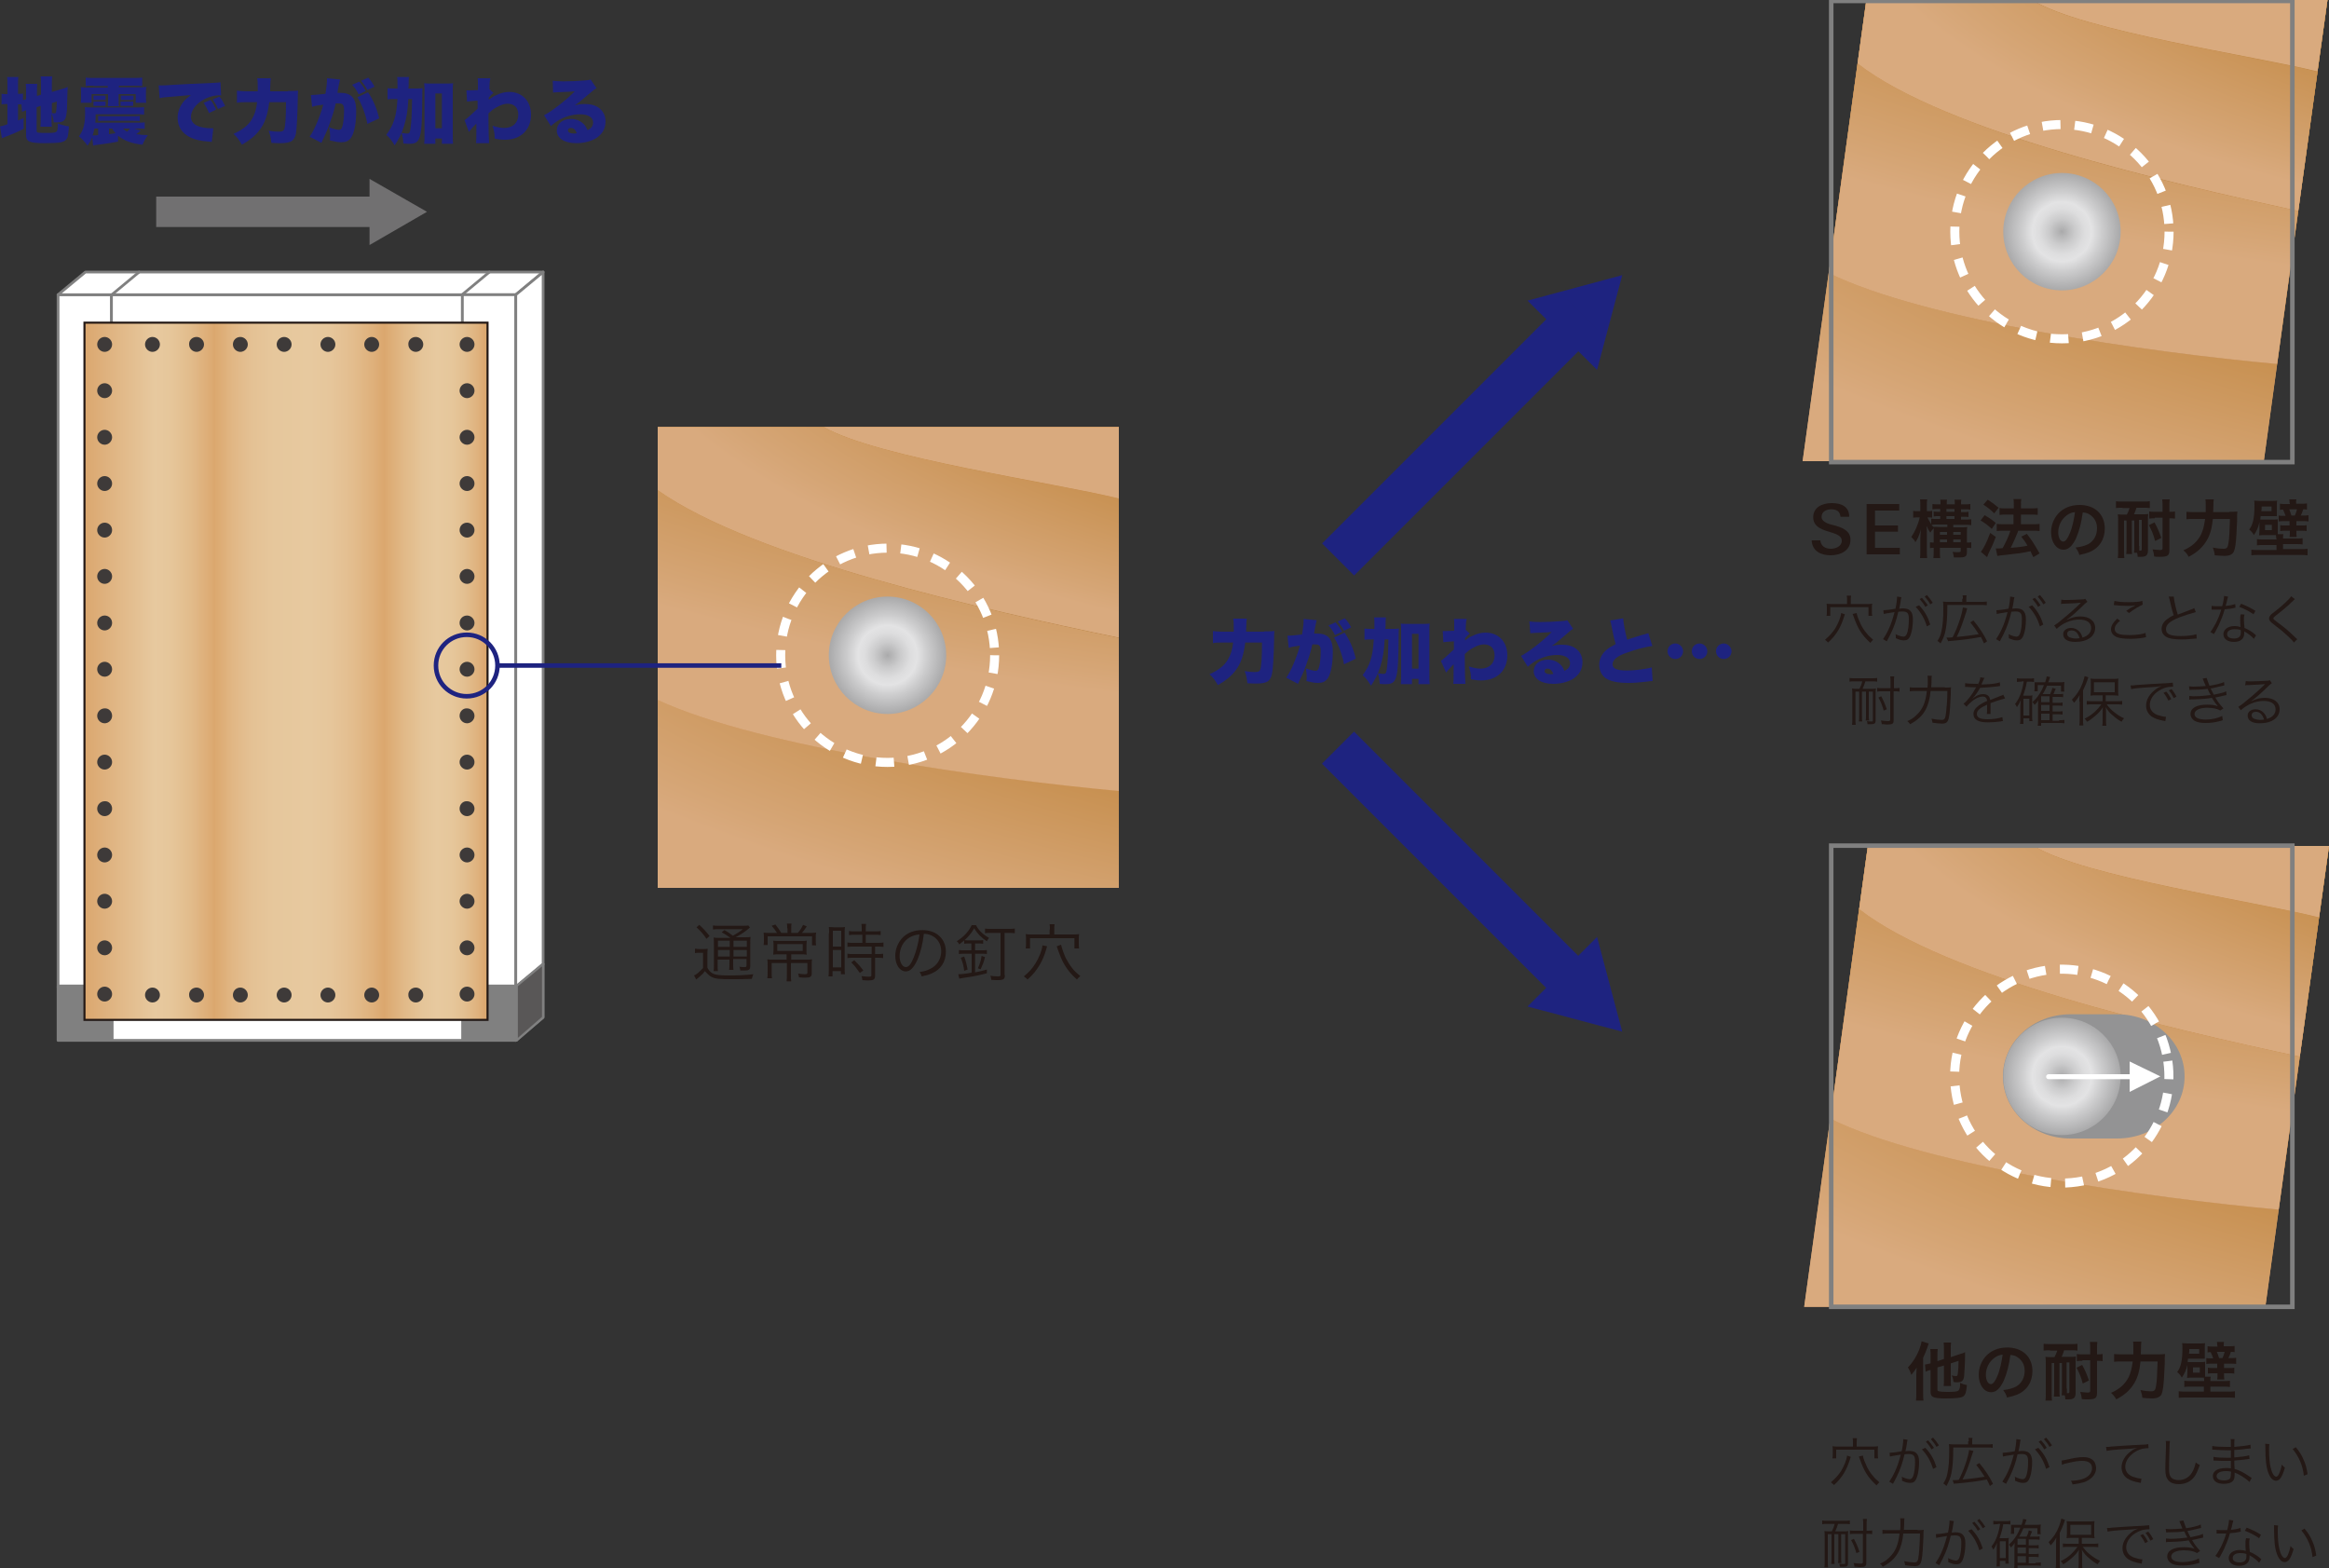<?xml version="1.0" encoding="utf-8"?>
<!-- Generator: Adobe Illustrator 22.0.1, SVG Export Plug-In . SVG Version: 6.00 Build 0)  -->
<svg version="1.1" id="レイヤー_1" xmlns="http://www.w3.org/2000/svg" xmlns:xlink="http://www.w3.org/1999/xlink" x="0px"
	 y="0px" viewBox="0 0 750 505" style="enable-background:new 0 0 750 505;" xml:space="preserve">
<rect x="0" y="0" width="750" height="505" fill="#333333" stroke="none"/>
<style type="text/css">
	.st0{fill:#231815;}
	.st1{fill:#1E2380;}
	.st2{fill:url(#SVGID_1_);}
	.st3{fill:url(#SVGID_2_);}
	.st4{fill:url(#SVGID_3_);}
	.st5{fill:url(#SVGID_4_);}
	.st6{fill:url(#SVGID_5_);}
	.st7{fill:url(#SVGID_6_);}
	.st8{fill:url(#SVGID_7_);}
	.st9{fill:url(#SVGID_8_);}
	.st10{fill:url(#SVGID_9_);}
	.st11{fill:url(#SVGID_10_);}
	.st12{fill:url(#SVGID_11_);}
	.st13{fill:url(#SVGID_12_);}
	.st14{fill:url(#SVGID_13_);}
	.st15{fill:url(#SVGID_14_);}
	.st16{fill:none;stroke:#808080;stroke-width:1.455;}
	.st17{fill:url(#SVGID_15_);}
	.st18{fill:url(#SVGID_16_);}
	.st19{fill:url(#SVGID_17_);}
	.st20{fill:url(#SVGID_18_);}
	.st21{fill:url(#SVGID_19_);}
	.st22{fill:url(#SVGID_20_);}
	.st23{fill:url(#SVGID_21_);}
	.st24{fill:url(#SVGID_22_);}
	.st25{fill:url(#SVGID_23_);}
	.st26{fill:url(#SVGID_24_);}
	.st27{fill:url(#SVGID_25_);}
	.st28{fill:url(#SVGID_26_);}
	.st29{fill:url(#SVGID_27_);}
	.st30{fill:url(#SVGID_28_);}
	.st31{fill:none;stroke:#FFFFFF;stroke-width:2.91;stroke-dasharray:5.821,4.598;}
	.st32{fill:url(#SVGID_29_);}
	.st33{fill:#717071;}
	.st34{fill:url(#SVGID_30_);}
	.st35{fill:url(#SVGID_31_);}
	.st36{fill:url(#SVGID_32_);}
	.st37{fill:url(#SVGID_33_);}
	.st38{fill:url(#SVGID_34_);}
	.st39{fill:url(#SVGID_35_);}
	.st40{fill:url(#SVGID_36_);}
	.st41{fill:url(#SVGID_37_);}
	.st42{fill:url(#SVGID_38_);}
	.st43{fill:url(#SVGID_39_);}
	.st44{fill:url(#SVGID_40_);}
	.st45{fill:url(#SVGID_41_);}
	.st46{fill:url(#SVGID_42_);}
	.st47{fill:url(#SVGID_43_);}
	.st48{fill:url(#SVGID_44_);}
	.st49{fill:#939394;}
	.st50{fill:url(#SVGID_45_);}
	.st51{fill:#FFFFFF;}
	.st52{fill:none;stroke:#808080;stroke-width:0.873;stroke-linecap:round;stroke-linejoin:round;stroke-miterlimit:10;}
	.st53{fill:#808080;stroke:#808080;stroke-width:0.728;stroke-linecap:round;stroke-linejoin:round;stroke-miterlimit:10;}
	.st54{fill:#595757;stroke:#808080;stroke-width:0.728;stroke-linecap:round;stroke-linejoin:round;stroke-miterlimit:10;}
	.st55{fill:url(#SVGID_46_);}
	.st56{fill:none;stroke:#231815;stroke-width:0.668;stroke-miterlimit:10;}
	.st57{fill:#3E3A39;}
	.st58{fill:none;stroke:#1E2380;stroke-width:1.455;stroke-miterlimit:10;}
</style>
<g>
	<g>
		<path class="st0" d="M589.5,178.8c-3.1,0-5.9-1.3-6.1-4.8h2.8c0.2,1.9,1.6,2.7,3.4,2.7c1.6,0,3.5-0.8,3.5-2.6
			c0-1.5-1.7-2.1-2.9-2.5c-2.6-0.8-6.3-1.6-6.3-5c0-3.4,3.1-4.6,6-4.6c2.9,0,5.6,1,5.6,4.4h-2.8c-0.2-1.8-1.3-2.4-3-2.4
			c-1.5,0-3.1,0.7-3.1,2.4c0,2,3.1,2.5,4.6,2.9c2.3,0.7,4.7,1.7,4.7,4.5C595.9,177.4,592.6,178.8,589.5,178.8z"/>
		<path class="st0" d="M601.1,178.5v-16.2h10.5v2.1h-7.8v4.8h7.4v2h-7.4v5.2h8v2.1H601.1z"/>
		<path class="st0" d="M622.7,171.5c0-0.6,0-1,0-1.4c-0.5,0.5-0.6,0.7-1.1,1.4c-0.5-0.7-0.8-1.2-1.2-2.2c0.1,0.7,0.1,1.6,0.1,2.9v5
			c0,1.1,0,1.8,0.1,2.5h-2.3c0.1-0.6,0.1-1.5,0.1-2.5v-3.9c0-0.8,0.1-1.8,0.2-2.8c-0.7,2.2-1,2.9-1.8,4.1c-0.3-0.7-0.6-1-1.3-1.7
			c1.2-1.8,2.2-4,2.7-6.3h-0.7c-0.6,0-1,0-1.4,0.1v-2.2c0.4,0.1,0.7,0.1,1.4,0.1h0.9v-1.7c0-1.1,0-1.6-0.1-2.1h2.3
			c-0.1,0.6-0.1,1.1-0.1,2.1v1.7h0.5c0.5,0,0.8,0,1.2-0.1v2.2c-0.4-0.1-0.7-0.1-1.2-0.1h-0.3c0.3,0.7,0.7,1.4,1.2,2.2V167
			c0.5,0.1,1,0.1,1.8,0.1h1.1v-0.9h-0.5c-0.7,0-1.2,0-1.6,0.1v-1.6c0.5,0.1,0.9,0.1,1.6,0.1h0.5v-0.9h-0.8c-0.7,0-1.2,0-1.7,0.1
			v-1.7c0.5,0.1,1,0.1,1.7,0.1h0.9c0-0.8,0-1.1-0.1-1.5h2.2c-0.1,0.4-0.1,0.7-0.1,1.5h2.6c0-0.9,0-1.1-0.1-1.5h2.2
			c-0.1,0.4-0.1,0.8-0.1,1.5h1.3c0.7,0,1.1,0,1.7-0.1v1.8c-0.5-0.1-0.9-0.1-1.7-0.1h-1.3v0.9h0.9c0.5,0,1.1,0,1.5-0.1v1.7
			c-0.4-0.1-0.8-0.1-1.5-0.1h-0.9v0.9h1.4c0.8,0,1.3,0,1.9-0.1v1.9c-0.6-0.1-1-0.1-1.9-0.1H629v0.8h2.6c0.9,0,1.4,0,1.9-0.1
			c-0.1,0.5-0.1,1.1-0.1,2v3c0.7,0,0.9,0,1.4-0.1v1.9c-0.4-0.1-0.8-0.1-1.4-0.1v1.2c0,1.6-0.4,1.9-2.6,1.9c-0.4,0-1,0-1.6,0
			c-0.1-0.8-0.2-1.2-0.4-1.8c0.8,0.1,1.3,0.1,1.8,0.1c0.7,0,0.8-0.1,0.8-0.5v-0.9h-6.7v0.8c0,1.4,0,1.8,0.1,2.5h-2.2
			c0.1-0.8,0.1-1.3,0.1-2.5v-0.8c-0.5,0-0.8,0-1.2,0.1v-1.9c0.3,0.1,0.7,0.1,1.2,0.1V171.5z M624.6,169.7h2.5v-0.8h-3.3
			c-0.7,0-1.3,0-1.8,0.1c0.2,0.3,0.3,0.4,0.7,0.7C623.2,169.6,623.7,169.7,624.6,169.7z M627,172.2v-0.9h-2.3v0.9H627z M627,174.6
			v-0.9h-2.3v0.9H627z M629.4,164.8v-0.9h-2.6v0.9H629.4z M629.4,167.1v-0.9h-2.6v0.9H629.4z M631.4,172.2v-0.9H629v0.9H631.4z
			 M631.4,174.6v-0.9H629v0.9H631.4z"/>
		<path class="st0" d="M639.1,165.9c1.4,0.8,2.2,1.3,3.6,2.5l-1.3,1.9c-1.3-1.2-2.2-1.9-3.6-2.7L639.1,165.9z M642.7,172.9
			c-0.7,1.9-1.2,3-2,4.6c-0.4,0.8-0.4,0.8-0.6,1.4c-0.1,0.3-0.1,0.3-0.2,0.5l-2-1.7c0.7-0.8,2-3.3,3-6.1L642.7,172.9z M640.1,160.9
			c1.4,0.9,2.2,1.5,3.5,2.6l-1.4,1.8c-1.1-1.1-2.1-1.9-3.5-2.8L640.1,160.9z M642.7,176.6c0.3,0,0.5,0,0.7,0c0.3,0,0.8,0,1.5-0.1
			c1-1.8,1.9-3.7,2.5-5.6h-2.2c-0.8,0-1.5,0-2.2,0.1v-2.3c0.6,0.1,1.3,0.1,2.2,0.1h3.2v-3.1h-2.4c-0.8,0-1.5,0-2.1,0.1v-2.2
			c0.5,0.1,1.2,0.1,2.2,0.1h2.4v-0.9c0-1.1,0-1.6-0.1-2.1h2.5c-0.1,0.6-0.1,1.1-0.1,2.1v0.9h3.3c0.9,0,1.5,0,2.1-0.1v2.2
			c-0.6-0.1-1.1-0.1-2.1-0.1h-3.3v3.1h3.9c0.9,0,1.5,0,2.1-0.1v2.3c-0.6-0.1-1.3-0.1-2.1-0.1h-4.8c-0.1,0.4-0.1,0.4-0.4,1.1
			c-0.4,1.1-1,2.3-1.8,4l-0.2,0.4c2.8-0.2,4.1-0.4,5.4-0.7c-0.6-1.1-1-1.6-2-2.9l1.8-0.9c1.7,2.2,2.2,3,4.1,6.3l-2,1.2
			c-0.5-0.9-0.6-1.2-0.9-1.9c-3,0.6-3.7,0.7-7.4,1.1c-2.2,0.2-2.6,0.3-3.3,0.4L642.7,176.6z"/>
		<path class="st0" d="M668.6,173.2c-1.2,2.6-2.5,3.8-4.1,3.8c-2.3,0-4-2.4-4-5.6c0-2.2,0.8-4.3,2.2-5.9c1.7-1.9,4.1-2.9,7-2.9
			c4.9,0,8.1,3,8.1,7.6c0,3.5-1.8,6.3-5,7.6c-1,0.4-1.8,0.6-3.2,0.9c-0.3-1.1-0.6-1.5-1.2-2.4c1.9-0.2,3.1-0.6,4.1-1.1
			c1.8-1,2.8-2.9,2.8-5.1c0-2-0.9-3.5-2.5-4.5c-0.6-0.4-1.2-0.5-2.1-0.6C670.3,168.1,669.6,170.9,668.6,173.2z M665.6,165.9
			c-1.7,1.2-2.8,3.3-2.8,5.5c0,1.7,0.7,3,1.6,3c0.7,0,1.4-0.9,2.1-2.6c0.8-1.8,1.4-4.6,1.7-6.9C667.2,165,666.4,165.3,665.6,165.9z"
			/>
		<path class="st0" d="M683.5,163.5c-1,0-1.5,0-2.1,0.1v-2.2c0.6,0.1,1.1,0.1,2.1,0.1h6.7c0.9,0,1.5,0,2.1-0.1v2.2
			c-0.7-0.1-1.2-0.1-2.1-0.1h-2.2c-0.2,0.7-0.5,1.5-0.8,2.1h2.8c0.8,0,1.4,0,1.8-0.1c-0.1,0.6-0.1,1.2-0.1,2v9.7
			c0,1.6-0.6,2.1-2.3,2.1c-0.1,0-0.1,0-1,0c-0.1-0.9-0.1-0.9-0.2-1.3h-1c0.1-0.6,0.1-1.4,0.1-2.1v-8.3h-0.8v8.7c0,1.1,0,1.6,0.1,2.1
			h-1.9c0.1-0.6,0.1-1.4,0.1-2.1v-8.7h-0.8v9.7c0,1.2,0,1.8,0.1,2.4h-2.1c0.1-0.6,0.1-1.3,0.1-2.4v-9.7c0-0.7,0-1.3-0.1-2
			c0.5,0.1,1.1,0.1,1.9,0.1h1c0.4-0.7,0.6-1.3,0.9-2.1H683.5z M688.9,175.8c0,0.8,0,1.1,0,1.5l0.1,0c0.1,0,0.3,0,0.3,0
			c0.3,0,0.4-0.1,0.4-0.5v-9.4h-0.9V175.8z M694,174.2c-0.5-2-1.1-3.4-2-5.1l1.8-0.9c1,1.8,1.4,2.8,2.2,5L694,174.2z M693.9,166.9
			c-0.7,0-1.3,0-1.8,0.1v-2.3c0.6,0.1,1,0.1,1.8,0.1h2.5v-1.6c0-1.1,0-1.7-0.1-2.4h2.4c-0.1,0.7-0.1,1.3-0.1,2.4v1.6
			c0.8,0,1.2,0,1.8-0.1v2.3c-0.5-0.1-1-0.1-1.8-0.1v10.2c0,1.8-0.5,2.2-3.1,2.2c-0.6,0-1.2,0-1.8-0.1c-0.1-1-0.2-1.4-0.5-2.3
			c0.9,0.1,1.8,0.2,2.4,0.2c0.6,0,0.8-0.1,0.8-0.6v-9.8H693.9z"/>
		<path class="st0" d="M717.9,164.8c1.2,0,1.9,0,2.6-0.1c-0.1,0.8-0.1,0.8-0.1,3.1c-0.1,2.8-0.3,6.2-0.5,7.6c-0.3,1.9-0.6,2.6-1.2,3
			c-0.5,0.4-1.3,0.6-2.4,0.6c-0.9,0-1.8-0.1-3.1-0.2c-0.1-1-0.3-1.6-0.6-2.5c1.3,0.3,2.5,0.4,3.5,0.4c1,0,1.3-0.4,1.5-1.7
			c0.3-1.5,0.4-4.7,0.5-7.9h-5.5c-0.3,3-0.9,5.1-1.9,6.8c-1.2,2.1-3,3.9-5.9,5.4c-0.4-0.9-1-1.5-1.7-2.1c2.8-1.2,4.6-2.9,5.7-5.1
			c0.6-1.2,1-2.8,1.3-5h-3.5c-1,0-1.8,0-2.5,0.1v-2.4c0.7,0.1,1.4,0.1,2.6,0.1h3.6c0-0.8,0-1,0-2.1c0-1,0-1.6-0.1-2h2.7
			c-0.1,0.5-0.1,0.5-0.2,4.1H717.9z"/>
		<path class="st0" d="M733,173.4c0-0.4,0-0.8-0.1-1.1c-0.6,0-0.6,0-1.1,0h-2.5c-0.8,0-1.2,0-1.8,0.1c0-0.5,0.1-0.8,0.1-1.7v-1.6
			c0-0.4,0-0.5,0-0.9c-0.4,1.7-0.9,2.8-1.8,4.1c-0.4-0.8-0.9-1.3-1.5-1.8c1.2-1.5,1.7-3.7,1.7-7.7c0-0.8,0-1.1-0.1-1.6
			c0.4,0,1,0.1,1.8,0.1h3.8c0.8,0,1.4,0,1.8-0.1c-0.1,0.3-0.1,0.9-0.1,1.6v1.9c0,0.8,0,1.2,0,1.5c-0.2,0-0.8,0-1.5,0H728
			c-0.1,0.7-0.1,0.7-0.1,1.1c0.3,0,0.6,0,1.2,0h2.7c1,0,1.3,0,1.7-0.1c0,0.4,0,0.7,0,1.6v1.8c0,0.8,0,1.1,0,1.4h1.8
			c-0.1,0.4-0.1,0.7-0.1,1.2v0.2h4.2c1.1,0,1.5,0,2.1-0.1v2c-0.7-0.1-1.1-0.1-2.1-0.1h-4.2v1.6h5.6c1.1,0,1.8,0,2.3-0.1v2.1
			c-0.7-0.1-1.5-0.1-2.5-0.1h-13.1c-1,0-1.8,0-2.5,0.1V177c0.6,0.1,1.3,0.1,2.4,0.1h5.7v-1.6h-4.2c-1,0-1.4,0-2.1,0.1v-2
			c0.6,0.1,1,0.1,2.1,0.1h4.2V173.4z M731.5,164.6v-1.5h-3.2v0.5c0,0.4,0,0.5-0.1,1H731.5z M729.4,170.7h2.2V169h-2.2V170.7z
			 M737.3,162c0-0.5,0-0.8-0.1-1.2h2.3c-0.1,0.3-0.1,0.6-0.1,1.2v0.2h1.6c0.8,0,1.4,0,1.9-0.1v2c-0.4-0.1-0.6-0.1-1.2-0.1
			c-0.3,1-0.5,1.4-0.8,2h0.8c0.7,0,1.2,0,1.7-0.1v2c-0.5-0.1-1-0.1-1.8-0.1h-2.1v1.4h1.8c0.8,0,1,0,1.5-0.1v1.9
			c-0.5-0.1-0.8-0.1-1.6-0.1h-1.7v0.2c0,0.8,0,1.3,0.1,1.8h-2.3c0.1-0.5,0.1-1,0.1-1.8v-0.2h-1.5c-0.6,0-1,0-1.6,0.1v-1.9
			c0.5,0.1,0.8,0.1,1.6,0.1h1.4v-1.4h-1.8c-0.7,0-1.2,0-1.7,0.1v-1.9c0.4,0.1,0.8,0.1,1.6,0.1h0.6c-0.2-0.7-0.4-1.1-0.8-2
			c-0.5,0-0.7,0-1,0.1v-2c0.5,0.1,1.1,0.1,1.9,0.1h1.3V162z M739,166c0.3-0.7,0.5-1.2,0.7-2h-2.5c0.3,0.8,0.5,1.3,0.7,2H739z"/>
	</g>
	<g>
		<path class="st0" d="M617.1,442.6c0-0.5,0-0.5,0.1-2.2c-0.5,0.8-1,1.5-1.7,2.3c-0.3-0.9-0.5-1.4-1.1-2.4c1.5-1.5,2.7-3.4,3.6-5.6
			c0.4-1,0.7-2,0.8-2.8l2.3,0.7c-0.2,0.5-0.2,0.6-0.4,1.2c-0.5,1.4-0.8,2.1-1.4,3.4v11.3c0,1,0,1.7,0.1,2.5H617
			c0.1-0.7,0.1-1.4,0.1-2.5V442.6z M623.9,440.3v7.1c0,0.4,0.1,0.5,0.5,0.6c0.5,0.1,1.1,0.2,2.6,0.2c2.3,0,3.2-0.1,3.6-0.4
			c0.2-0.1,0.4-0.5,0.5-0.9c0.1-0.4,0.1-0.6,0.1-1.6c0.9,0.4,1.3,0.5,2.2,0.7c-0.2,2.3-0.5,3.1-1.1,3.6c-0.8,0.5-2.1,0.7-5.8,0.7
			c-3.8,0-4.8-0.4-4.8-2v-7.2c-0.2,0.1-0.3,0.1-0.4,0.1c-0.6,0.2-0.8,0.3-1.2,0.5l-0.2-2.3c0.5-0.1,1.1-0.2,1.8-0.4v-2.4
			c0-1,0-1.5-0.1-2.2h2.4c-0.1,0.6-0.1,1.1-0.1,2.1v1.8l2.1-0.7v-3.3c0-0.8,0-1.3-0.1-2h2.4c-0.1,0.6-0.1,1.1-0.1,2v2.7l3-1
			c0.8-0.2,1.3-0.4,1.6-0.6c0,0.4,0,0.6,0,1.1c0,2.4-0.2,5.3-0.3,6.6c-0.2,1.5-0.7,2-2.3,2c-0.4,0-0.6,0-1.1-0.1
			c-0.1-0.8-0.2-1.3-0.6-2.1c0.5,0.1,1.1,0.2,1.4,0.2c0.4,0,0.5-0.1,0.6-1.1c0.1-0.8,0.2-2.1,0.2-3.8l-2.5,0.8v5.3
			c0,0.8,0,1.3,0.1,2h-2.4c0.1-0.6,0.1-1.2,0.1-2.1v-4.5L623.9,440.3z"/>
		<path class="st0" d="M645.3,444.5c-1.2,2.6-2.5,3.8-4.1,3.8c-2.3,0-4-2.4-4-5.6c0-2.2,0.8-4.3,2.2-5.9c1.7-1.9,4.1-2.9,7-2.9
			c4.9,0,8.1,3,8.1,7.6c0,3.5-1.8,6.3-5,7.6c-1,0.4-1.8,0.6-3.2,0.9c-0.3-1.1-0.6-1.5-1.2-2.4c1.9-0.2,3.1-0.6,4.1-1.1
			c1.8-1,2.8-2.9,2.8-5.1c0-2-0.9-3.5-2.5-4.5c-0.6-0.4-1.2-0.5-2.1-0.6C647,439.4,646.3,442.2,645.3,444.5z M642.3,437.2
			c-1.7,1.2-2.8,3.3-2.8,5.5c0,1.7,0.7,3,1.6,3c0.7,0,1.4-0.9,2.1-2.6c0.8-1.8,1.4-4.6,1.7-6.9C643.9,436.3,643.1,436.6,642.3,437.2
			z"/>
		<path class="st0" d="M660.2,434.8c-1,0-1.5,0-2.1,0.1v-2.2c0.6,0.1,1.1,0.1,2.1,0.1h6.7c0.9,0,1.5,0,2.1-0.1v2.2
			c-0.7-0.1-1.2-0.1-2.1-0.1h-2.2c-0.2,0.7-0.5,1.5-0.8,2.1h2.8c0.8,0,1.4,0,1.8-0.1c-0.1,0.6-0.1,1.2-0.1,2v9.7
			c0,1.6-0.6,2.1-2.3,2.1c-0.1,0-0.1,0-1,0c-0.1-0.9-0.1-0.9-0.2-1.3h-1c0.1-0.6,0.1-1.4,0.1-2.1v-8.3h-0.8v8.7c0,1.1,0,1.6,0.1,2.1
			h-1.9c0.1-0.6,0.1-1.4,0.1-2.1v-8.7h-0.8v9.7c0,1.2,0,1.8,0.1,2.4h-2.1c0.1-0.6,0.1-1.3,0.1-2.4v-9.7c0-0.7,0-1.3-0.1-2
			c0.5,0.1,1.1,0.1,1.9,0.1h1c0.4-0.7,0.6-1.3,0.9-2.1H660.2z M665.6,447.1c0,0.8,0,1.1,0,1.5l0.1,0c0.1,0,0.3,0,0.3,0
			c0.3,0,0.4-0.1,0.4-0.5v-9.4h-0.9V447.1z M670.7,445.5c-0.5-2-1.1-3.4-2-5.1l1.8-0.9c1,1.8,1.4,2.8,2.2,5L670.7,445.5z
			 M670.6,438.2c-0.7,0-1.3,0-1.8,0.1V436c0.6,0.1,1,0.1,1.8,0.1h2.5v-1.6c0-1.1,0-1.7-0.1-2.4h2.4c-0.1,0.7-0.1,1.3-0.1,2.4v1.6
			c0.8,0,1.2,0,1.8-0.1v2.3c-0.5-0.1-1-0.1-1.8-0.1v10.2c0,1.8-0.5,2.2-3.1,2.2c-0.6,0-1.2,0-1.8-0.1c-0.1-1-0.2-1.4-0.5-2.3
			c0.9,0.1,1.8,0.2,2.4,0.2c0.6,0,0.8-0.1,0.8-0.6v-9.8H670.6z"/>
		<path class="st0" d="M694.6,436.1c1.2,0,1.9,0,2.6-0.1c-0.1,0.8-0.1,0.8-0.1,3.1c-0.1,2.8-0.3,6.2-0.5,7.6c-0.3,1.9-0.5,2.6-1.2,3
			c-0.5,0.4-1.3,0.6-2.4,0.6c-0.9,0-1.8-0.1-3.1-0.2c-0.1-1-0.3-1.6-0.6-2.5c1.3,0.3,2.5,0.4,3.5,0.4c1,0,1.3-0.4,1.5-1.7
			c0.3-1.5,0.4-4.7,0.5-7.9h-5.5c-0.3,3-0.9,5.1-1.9,6.8c-1.2,2.1-3,3.9-5.9,5.4c-0.5-0.9-1-1.5-1.7-2.1c2.8-1.2,4.6-2.9,5.7-5.1
			c0.6-1.2,1-2.8,1.3-5h-3.5c-1,0-1.8,0-2.5,0.1V436c0.7,0.1,1.4,0.1,2.6,0.1h3.6c0-0.8,0-1,0-2.1c0-1,0-1.6-0.1-2h2.7
			c-0.1,0.5-0.1,0.5-0.2,4.1H694.6z"/>
		<path class="st0" d="M709.8,444.7c0-0.4,0-0.8-0.1-1.1c-0.6,0-0.6,0-1.1,0h-2.5c-0.8,0-1.2,0-1.8,0.1c0-0.5,0.1-0.8,0.1-1.7v-1.6
			c0-0.4,0-0.5,0-0.9c-0.4,1.7-0.9,2.8-1.8,4.1c-0.4-0.8-0.9-1.3-1.5-1.8c1.2-1.5,1.7-3.7,1.7-7.7c0-0.8,0-1.1-0.1-1.6
			c0.4,0,1,0.1,1.8,0.1h3.8c0.8,0,1.4,0,1.8-0.1c-0.1,0.3-0.1,0.9-0.1,1.6v1.9c0,0.8,0,1.2,0,1.5c-0.2,0-0.8,0-1.5,0h-3.9
			c-0.1,0.7-0.1,0.7-0.1,1.1c0.3,0,0.6,0,1.2,0h2.7c1,0,1.3,0,1.7-0.1c0,0.4,0,0.7,0,1.6v1.8c0,0.8,0,1.1,0,1.4h1.8
			c-0.1,0.4-0.1,0.7-0.1,1.2v0.2h4.2c1.1,0,1.5,0,2.1-0.1v2c-0.7-0.1-1.1-0.1-2.1-0.1h-4.2v1.6h5.6c1.1,0,1.8,0,2.3-0.1v2.1
			c-0.7-0.1-1.5-0.1-2.5-0.1h-13.1c-1,0-1.8,0-2.5,0.1v-2.1c0.6,0.1,1.3,0.1,2.4,0.1h5.7v-1.6h-4.2c-1,0-1.4,0-2.1,0.1v-2
			c0.6,0.1,1,0.1,2.1,0.1h4.2V444.7z M708.2,435.9v-1.5H705v0.5c0,0.4,0,0.5-0.1,1H708.2z M706.2,442h2.2v-1.7h-2.2V442z M714,433.3
			c0-0.5,0-0.8-0.1-1.2h2.3c-0.1,0.3-0.1,0.6-0.1,1.2v0.2h1.6c0.8,0,1.4,0,1.9-0.1v2c-0.4-0.1-0.6-0.1-1.2-0.1c-0.3,1-0.5,1.4-0.8,2
			h0.8c0.7,0,1.2,0,1.7-0.1v2c-0.5-0.1-1-0.1-1.8-0.1h-2.1v1.4h1.8c0.8,0,1,0,1.5-0.1v1.9c-0.5-0.1-0.8-0.1-1.6-0.1h-1.7v0.2
			c0,0.8,0,1.3,0.1,1.8H714c0.1-0.5,0.1-1,0.1-1.8v-0.2h-1.5c-0.6,0-1,0-1.6,0.1v-1.9c0.5,0.1,0.8,0.1,1.6,0.1h1.4v-1.4h-1.8
			c-0.7,0-1.2,0-1.7,0.1v-1.9c0.4,0.1,0.8,0.1,1.6,0.1h0.6c-0.2-0.7-0.4-1.1-0.8-2c-0.5,0-0.7,0-1,0.1v-2c0.5,0.1,1.1,0.1,1.9,0.1
			h1.3V433.3z M715.7,437.3c0.3-0.7,0.5-1.2,0.7-2h-2.5c0.3,0.8,0.5,1.3,0.7,2H715.7z"/>
	</g>
	<g>
		<g>
			<path class="st1" d="M407.1,203.3c1.5,0,2.4,0,3.3-0.1c-0.1,0.9-0.1,1.3-0.1,2.4c-0.1,5.1-0.3,9.5-0.7,11.4
				c-0.2,1.2-0.8,2.1-1.5,2.5c-0.8,0.4-1.8,0.6-3.4,0.6c-0.8,0-1.5,0-3-0.1c-0.2-1.7-0.4-2.7-0.9-3.9c1.4,0.2,2.3,0.3,3.1,0.3
				c1.2,0,1.7-0.2,1.9-0.7c0.4-0.9,0.6-4.2,0.6-8.8h-5.4c-0.5,4.1-1.4,6.8-3.2,9.1c-1.3,1.7-3.1,3.2-5.6,4.6
				c-0.9-1.5-1.5-2.4-2.7-3.5c2.9-1.3,4.8-2.8,5.9-4.7c0.9-1.5,1.4-3,1.7-5.5h-3.6c-1.1,0-2,0-2.9,0.2v-3.9c1,0.1,1.8,0.2,3,0.2h3.7
				c0-0.7,0-0.9,0-1.3c0-1.4,0-2.1-0.2-2.9h4.4c-0.1,0.7-0.1,0.7-0.2,3.4c0,0.3,0,0.3,0,0.8H407.1z"/>
			<path class="st1" d="M414.6,204.7c0.1,0,0.2,0,0.2,0c0.7,0,3-0.2,4.5-0.4c0.4-2.4,0.5-3.8,0.5-4.6c0-0.1,0-0.2,0-0.4l4.2,0.4
				c-0.1,0.5-0.1,0.5-0.4,1.8c-0.2,1.1-0.4,2-0.4,2.5c0.4,0,0.7,0,1,0c1.4,0,2.5,0.3,3.3,0.9c1.2,1,1.7,2.4,1.7,5
				c0,3.6-0.5,6.6-1.5,8.3c-0.3,0.6-0.9,1.1-1.5,1.4c-0.5,0.2-1.1,0.3-1.8,0.3c-1.1,0-2.1-0.2-3.7-0.6c0.1-0.7,0.1-0.9,0.1-1.3
				c0-1-0.1-1.7-0.3-2.8c1.3,0.5,2.5,0.8,3.2,0.8c0.5,0,0.8-0.3,1-1c0.4-1,0.6-3.4,0.6-5.2c0-1-0.1-1.5-0.4-1.9
				c-0.3-0.3-0.6-0.4-1.4-0.4c-0.2,0-0.4,0-0.9,0c-0.4,1.9-0.9,3.6-1.7,5.8c-0.7,2.1-1.1,3.1-2.5,6c-0.2,0.4-0.2,0.5-0.4,0.9l-3.8-2
				c1.5-2,3.4-6.6,4.4-10.3c-1.7,0.2-2.8,0.4-3.6,0.7L414.6,204.7z M430.1,200.4c0.9,1.1,1.5,1.9,2.1,3l-2.3,1.1
				c-0.7-1.4-1.2-2.1-2.1-3.1L430.1,200.4z M433,203.7c1.7,2.5,2.8,5.1,3.6,8.4l-3.8,1.8c-0.3-1.8-0.8-3.3-1.5-5.2
				c-0.6-1.5-1-2.3-1.7-3.4L433,203.7z M433.1,199.1c0.8,0.9,1.5,1.9,2,2.9l-2.3,1.1c-0.6-1.2-1.2-2-2-3L433.1,199.1z"/>
			<path class="st1" d="M447.7,202.5c1.3,0,2,0,2.8-0.1c-0.1,0.7-0.1,1.1-0.1,2.4c-0.1,14-0.5,15.5-4.2,15.5c-0.5,0-1.1,0-1.9-0.1
				c-0.1-1.4-0.2-2.1-0.6-3.4c0.7,0.1,1.4,0.2,1.8,0.2c0.7,0,0.9-0.2,1.1-1.7c0.3-2.2,0.4-4.4,0.5-9.4h-1.2
				c-0.2,3.9-0.6,6.1-1.4,8.7c-0.7,2.3-1.6,4.1-3,6.2c-0.9-1.5-1.6-2.4-2.7-3.4c1.1-1.5,2-3,2.5-4.7c0.6-1.7,0.9-3.7,1.1-6.8h-0.8
				c-1,0-1.5,0-2.2,0.1v-3.6c0.7,0.1,1.3,0.1,2.6,0.1h0.6c0-0.6,0-0.9,0-1.3c0-1.2,0-1.8-0.1-2.4h3.8c-0.1,0.6-0.1,1-0.1,2.4
				c0,0.6,0,0.8-0.1,1.3H447.7z M454.7,220.3h-3.6c0.1-0.7,0.1-1.6,0.1-2.7v-14.4c0-1.1,0-1.6-0.1-2.4c0.7,0.1,1.2,0.1,2.2,0.1h4.9
				c1,0,1.6,0,2.2-0.1c-0.1,0.7-0.1,1.4-0.1,2.4v14.2c0,1.4,0,2.2,0.1,2.9h-3.6v-1.7h-2.1V220.3z M454.7,215.3h2.1v-11.2h-2.1V215.3
				z"/>
			<path class="st1" d="M464,212.8c0.6-0.4,1.9-1.5,4.2-3.7c0-0.6,0-0.8,0-1.3c0-0.8,0-0.8,0-1.3c-2.7,0.2-2.7,0.2-3.4,0.3l-0.2-3.6
				c0.7,0,0.7,0,0.9,0c0.3,0,2.2-0.1,2.8-0.1c0-0.5,0-0.7,0-1.8c0-0.2,0-0.5,0-0.7c0-0.1,0-0.2,0-0.2c0-0.3,0-0.5-0.1-1.1l4.1,0
				c-0.2,0.9-0.3,2.1-0.3,3.5l1.3,1.2c-0.5,0.4-0.9,0.8-1.5,1.5c0,0.2,0,0.2,0,0.3c0,0.2,0,0.2,0,0.4c1.1-0.8,1.7-1.2,2.5-1.5
				c1.4-0.7,2.8-1,4.1-1c4.2,0,7,3,7,7.3c0,4.9-3.3,8.1-8.4,8.1c-1.1,0-2.1-0.1-3.3-0.4c0-1.8-0.2-2.5-0.7-4.1
				c1.7,0.5,2.6,0.7,3.8,0.7c2.8,0,4.5-1.7,4.5-4.3c0-2.2-1.3-3.5-3.4-3.5c-1,0-2.1,0.3-3.5,1.1c-1.2,0.6-1.7,1.1-2.7,2
				c0,1.1,0,1.5,0,2c0,2.9,0.1,6.5,0.2,7.6H468c0.1-1,0.1-1.1,0.1-5.1c0-0.3,0-0.3,0-1.2c-0.3,0.3-0.3,0.3-0.9,0.9
				c-0.9,1-1.1,1.3-1.5,1.8L464,212.8z"/>
			<path class="st1" d="M492.5,200.1c1,0.1,1.8,0.2,3.4,0.2c2.1,0,4.7-0.1,7-0.3c1-0.1,1.3-0.1,1.8-0.3l1.9,2.8
				c-0.6,0.3-0.6,0.3-3.7,3c-1.2,1-1.6,1.4-3.2,2.5c1.3-0.3,2-0.4,3.2-0.4c2.2,0,3.8,0.5,5,1.6c1.1,1,1.7,2.4,1.7,4
				c0,2.4-1.1,4.2-3.2,5.5c-1.6,0.9-3.8,1.5-6.2,1.5c-3.9,0-6.3-1.6-6.3-4.1c0-2.2,1.9-3.7,4.6-3.7c1.7,0,3.2,0.7,4.2,1.8
				c0.5,0.5,0.7,1,1.1,1.8c1.3-0.6,1.8-1.4,1.8-2.5c0-1.6-1.6-2.6-4.2-2.6c-2.5,0-5.1,0.8-7.2,2.1c-0.7,0.5-1.5,1-2.2,1.7l-2.2-3.5
				c2.1-1,7.1-4.8,9.9-7.7c-1.2,0.1-2.2,0.2-5.4,0.3c-0.6,0-1.1,0.1-1.5,0.1L492.5,200.1z M498.3,215.3c-0.5,0-0.9,0.3-0.9,0.8
				c0,0.6,0.7,1,2,1c0.3,0,0.3,0,0.8-0.1C499.8,215.9,499.2,215.3,498.3,215.3z"/>
			<path class="st1" d="M522.7,199.1c0.1,1.5,0.6,4.3,1.3,6.9c1-0.4,1.7-0.6,2.7-0.9c2.2-0.7,2.2-0.7,3.1-0.9c0.5-0.2,0.6-0.2,1-0.3
				l1.3,4.1c-2.3,0.3-5.6,1.2-8.3,2.2c-3,1-4.5,2.3-4.5,3.7c0,1.4,1.4,2,4.6,2c2.1,0,4.7-0.3,6.8-0.7c0.4-0.1,0.6-0.1,1.2-0.3
				l0.3,4.4c-0.6,0-0.8,0-2,0.2c-2.6,0.3-4.2,0.4-5.9,0.4c-3.4,0-5.7-0.5-7.2-1.5c-1.3-0.9-2.1-2.5-2.1-4.4c0-1.8,0.9-3.6,2.4-4.8
				c0.8-0.7,1.5-1,2.9-1.8c-0.6-2-0.7-2.6-1.4-6.1c-0.2-1.1-0.3-1.2-0.4-1.5L522.7,199.1z"/>
			<path class="st1" d="M542,209.7c0,1.4-1.1,2.5-2.5,2.5c-1.4,0-2.5-1.1-2.5-2.5c0-1.4,1.1-2.5,2.5-2.5
				C540.9,207.2,542,208.4,542,209.7z M549.8,209.7c0,1.4-1.1,2.5-2.5,2.5c-1.4,0-2.5-1.1-2.5-2.5c0-1.4,1.1-2.5,2.5-2.5
				C548.7,207.2,549.8,208.4,549.8,209.7z M557.6,209.7c0,1.4-1.1,2.5-2.5,2.5c-1.4,0-2.5-1.1-2.5-2.5c0-1.4,1.1-2.5,2.5-2.5
				C556.4,207.2,557.6,208.4,557.6,209.7z"/>
		</g>
	</g>
	<g>
		
			<radialGradient id="SVGID_1_" cx="-1620.75" cy="2158.385" r="728.029" gradientTransform="matrix(0.148 -0.55 1.589 2.500000e-02 -2567.073 -907.767)" gradientUnits="userSpaceOnUse">
			<stop  offset="0.549" style="stop-color:#D79C67"/>
			<stop  offset="0.629" style="stop-color:#D9A16F"/>
			<stop  offset="0.752" style="stop-color:#DFB084"/>
			<stop  offset="0.9" style="stop-color:#E9C7A7"/>
			<stop  offset="1" style="stop-color:#F1DAC2"/>
		</radialGradient>
		<path class="st2" d="M729,148.5l4.3-31.3c-41-3.7-113.6-14-144.4-29.4l-8.4,60.7H729z"/>
		
			<radialGradient id="SVGID_2_" cx="-1551.794" cy="2393.596" r="331.954" gradientTransform="matrix(0.148 -0.55 1.589 2.500000e-02 -2567.073 -907.767)" gradientUnits="userSpaceOnUse">
			<stop  offset="0.549" style="stop-color:#BC8035"/>
			<stop  offset="0.643" style="stop-color:#BF843D"/>
			<stop  offset="0.785" style="stop-color:#C89152"/>
			<stop  offset="0.959" style="stop-color:#D5A575"/>
			<stop  offset="1" style="stop-color:#D9AA7E"/>
		</radialGradient>
		<path class="st3" d="M729,148.5l4.3-31.3c-41-3.7-113.6-14-144.4-29.4l-8.4,60.7H729z"/>
		
			<radialGradient id="SVGID_3_" cx="-1620.57" cy="2159.872" r="811.081" gradientTransform="matrix(0.148 -0.55 1.589 2.500000e-02 -2567.073 -907.767)" gradientUnits="userSpaceOnUse">
			<stop  offset="0.549" style="stop-color:#D79C67"/>
			<stop  offset="0.629" style="stop-color:#D9A16F"/>
			<stop  offset="0.752" style="stop-color:#DFB084"/>
			<stop  offset="0.9" style="stop-color:#E9C7A7"/>
			<stop  offset="1" style="stop-color:#F1DAC2"/>
		</radialGradient>
		<path class="st4" d="M733.3,117.2l6.8-49.3c-42-9-113.9-25.5-141.9-47.6l-9.3,67.6C619.8,103.2,692.3,113.5,733.3,117.2z"/>
		
			<radialGradient id="SVGID_4_" cx="-1552.025" cy="2393.041" r="377.362" gradientTransform="matrix(0.148 -0.55 1.589 2.500000e-02 -2567.073 -907.767)" gradientUnits="userSpaceOnUse">
			<stop  offset="0.549" style="stop-color:#BC8035"/>
			<stop  offset="0.643" style="stop-color:#BF843D"/>
			<stop  offset="0.785" style="stop-color:#C89152"/>
			<stop  offset="0.959" style="stop-color:#D5A575"/>
			<stop  offset="1" style="stop-color:#D9AA7E"/>
		</radialGradient>
		<path class="st5" d="M733.3,117.2l6.8-49.3c-42-9-113.9-25.5-141.9-47.6l-9.3,67.6C619.8,103.2,692.3,113.5,733.3,117.2z"/>
		
			<radialGradient id="SVGID_5_" cx="-1386.895" cy="2338.611" r="333.282" gradientTransform="matrix(0.148 -0.55 1.589 2.500000e-02 -2567.073 -907.767)" gradientUnits="userSpaceOnUse">
			<stop  offset="0.549" style="stop-color:#BC8035"/>
			<stop  offset="0.643" style="stop-color:#BF843D"/>
			<stop  offset="0.785" style="stop-color:#C89152"/>
			<stop  offset="0.959" style="stop-color:#D5A575"/>
			<stop  offset="1" style="stop-color:#D9AA7E"/>
		</radialGradient>
		<path class="st6" d="M733.3,117.2l6.8-49.3c-42-9-113.9-25.5-141.9-47.6l-9.3,67.6C619.8,103.2,692.3,113.5,733.3,117.2z"/>
		
			<radialGradient id="SVGID_6_" cx="-1620.17" cy="2160.497" r="742.237" gradientTransform="matrix(0.148 -0.55 1.589 2.500000e-02 -2567.073 -907.767)" gradientUnits="userSpaceOnUse">
			<stop  offset="0.549" style="stop-color:#D79C67"/>
			<stop  offset="0.629" style="stop-color:#D9A16F"/>
			<stop  offset="0.752" style="stop-color:#DFB084"/>
			<stop  offset="0.9" style="stop-color:#E9C7A7"/>
			<stop  offset="1" style="stop-color:#F1DAC2"/>
		</radialGradient>
		<path class="st7" d="M740.1,67.9l6.2-44.8c-21-5.2-75.6-13.1-91.8-23H601l-2.8,20.3C626.2,42.3,698.2,58.8,740.1,67.9z"/>
		
			<radialGradient id="SVGID_7_" cx="-1551.792" cy="2395.291" r="387.647" gradientTransform="matrix(0.148 -0.55 1.589 2.500000e-02 -2567.073 -907.767)" gradientUnits="userSpaceOnUse">
			<stop  offset="0.549" style="stop-color:#BC8035"/>
			<stop  offset="0.643" style="stop-color:#BF843D"/>
			<stop  offset="0.785" style="stop-color:#C89152"/>
			<stop  offset="0.959" style="stop-color:#D5A575"/>
			<stop  offset="1" style="stop-color:#D9AA7E"/>
		</radialGradient>
		<path class="st8" d="M740.1,67.9l6.2-44.8c-21-5.2-75.6-13.1-91.8-23H601l-2.8,20.3C626.2,42.3,698.2,58.8,740.1,67.9z"/>
		
			<radialGradient id="SVGID_8_" cx="-1387.064" cy="2340.482" r="340.141" gradientTransform="matrix(0.148 -0.55 1.589 2.500000e-02 -2567.073 -907.767)" gradientUnits="userSpaceOnUse">
			<stop  offset="0.549" style="stop-color:#BC8035"/>
			<stop  offset="0.643" style="stop-color:#BF843D"/>
			<stop  offset="0.785" style="stop-color:#C89152"/>
			<stop  offset="0.959" style="stop-color:#D5A575"/>
			<stop  offset="1" style="stop-color:#D9AA7E"/>
		</radialGradient>
		<path class="st9" d="M740.1,67.9l6.2-44.8c-21-5.2-75.6-13.1-91.8-23H601l-2.8,20.3C626.2,42.3,698.2,58.8,740.1,67.9z"/>
		
			<radialGradient id="SVGID_9_" cx="-1450.78" cy="2368.9" r="245.398" gradientTransform="matrix(0.148 -0.55 1.589 2.500000e-02 -2567.073 -907.767)" gradientUnits="userSpaceOnUse">
			<stop  offset="0.549" style="stop-color:#BC8035"/>
			<stop  offset="0.643" style="stop-color:#BF843D"/>
			<stop  offset="0.785" style="stop-color:#C89152"/>
			<stop  offset="0.959" style="stop-color:#D5A575"/>
			<stop  offset="1" style="stop-color:#D9AA7E"/>
		</radialGradient>
		<path class="st10" d="M740.1,67.9l6.2-44.8c-21-5.2-75.6-13.1-91.8-23H601l-2.8,20.3C626.2,42.3,698.2,58.8,740.1,67.9z"/>
		
			<radialGradient id="SVGID_10_" cx="-1619.719" cy="2145.747" r="823.303" gradientTransform="matrix(0.148 -0.55 1.589 2.500000e-02 -2567.073 -907.767)" gradientUnits="userSpaceOnUse">
			<stop  offset="0.549" style="stop-color:#D79C67"/>
			<stop  offset="0.629" style="stop-color:#D9A16F"/>
			<stop  offset="0.752" style="stop-color:#DFB084"/>
			<stop  offset="0.9" style="stop-color:#E9C7A7"/>
			<stop  offset="1" style="stop-color:#F1DAC2"/>
		</radialGradient>
		<path class="st11" d="M746.3,23l3.2-23h-95C670.7,10,725.4,17.8,746.3,23z"/>
		
			<radialGradient id="SVGID_11_" cx="-1550.768" cy="2431.753" r="472.176" gradientTransform="matrix(0.148 -0.55 1.589 2.500000e-02 -2567.073 -907.767)" gradientUnits="userSpaceOnUse">
			<stop  offset="0.549" style="stop-color:#BC8035"/>
			<stop  offset="0.643" style="stop-color:#BF843D"/>
			<stop  offset="0.785" style="stop-color:#C89152"/>
			<stop  offset="0.959" style="stop-color:#D5A575"/>
			<stop  offset="1" style="stop-color:#D9AA7E"/>
		</radialGradient>
		<path class="st12" d="M746.3,23l3.2-23h-95C670.7,10,725.4,17.8,746.3,23z"/>
		
			<radialGradient id="SVGID_12_" cx="-1384.662" cy="2364.989" r="367.983" gradientTransform="matrix(0.148 -0.55 1.589 2.500000e-02 -2567.073 -907.767)" gradientUnits="userSpaceOnUse">
			<stop  offset="0.549" style="stop-color:#BC8035"/>
			<stop  offset="0.643" style="stop-color:#BF843D"/>
			<stop  offset="0.785" style="stop-color:#C89152"/>
			<stop  offset="0.959" style="stop-color:#D5A575"/>
			<stop  offset="1" style="stop-color:#D9AA7E"/>
		</radialGradient>
		<path class="st13" d="M746.3,23l3.2-23h-95C670.7,10,725.4,17.8,746.3,23z"/>
		
			<radialGradient id="SVGID_13_" cx="-1448.911" cy="2399.606" r="283.931" gradientTransform="matrix(0.148 -0.55 1.589 2.500000e-02 -2567.073 -907.767)" gradientUnits="userSpaceOnUse">
			<stop  offset="0.549" style="stop-color:#BC8035"/>
			<stop  offset="0.643" style="stop-color:#BF843D"/>
			<stop  offset="0.785" style="stop-color:#C89152"/>
			<stop  offset="0.959" style="stop-color:#D5A575"/>
			<stop  offset="1" style="stop-color:#D9AA7E"/>
		</radialGradient>
		<path class="st14" d="M746.3,23l3.2-23h-95C670.7,10,725.4,17.8,746.3,23z"/>
		
			<radialGradient id="SVGID_14_" cx="-1317.28" cy="2483.677" r="328.143" gradientTransform="matrix(0.148 -0.55 1.589 2.500000e-02 -2567.073 -907.767)" gradientUnits="userSpaceOnUse">
			<stop  offset="0.549" style="stop-color:#BC8035"/>
			<stop  offset="0.643" style="stop-color:#BF843D"/>
			<stop  offset="0.785" style="stop-color:#C89152"/>
			<stop  offset="0.959" style="stop-color:#D5A575"/>
			<stop  offset="1" style="stop-color:#D9AA7E"/>
		</radialGradient>
		<path class="st15" d="M746.3,23l3.2-23h-95C670.7,10,725.4,17.8,746.3,23z"/>
		<rect x="589.7" y="0.3" class="st16" width="148.5" height="148.5"/>
	</g>
	<g>
		
			<radialGradient id="SVGID_15_" cx="-2113.849" cy="2204.778" r="728.081" gradientTransform="matrix(0.148 -0.55 1.589 2.500000e-02 -2567.073 -907.767)" gradientUnits="userSpaceOnUse">
			<stop  offset="0.549" style="stop-color:#D79C67"/>
			<stop  offset="0.629" style="stop-color:#D9A16F"/>
			<stop  offset="0.752" style="stop-color:#DFB084"/>
			<stop  offset="0.9" style="stop-color:#E9C7A7"/>
			<stop  offset="1" style="stop-color:#F1DAC2"/>
		</radialGradient>
		<path class="st17" d="M729.5,420.8l4.3-31.3c-41-3.7-113.6-14-144.4-29.4l-8.4,60.7H729.5z"/>
		
			<radialGradient id="SVGID_16_" cx="-2044.887" cy="2440.001" r="331.978" gradientTransform="matrix(0.148 -0.55 1.589 2.500000e-02 -2567.073 -907.767)" gradientUnits="userSpaceOnUse">
			<stop  offset="0.549" style="stop-color:#BC8035"/>
			<stop  offset="0.643" style="stop-color:#BF843D"/>
			<stop  offset="0.785" style="stop-color:#C89152"/>
			<stop  offset="0.959" style="stop-color:#D5A575"/>
			<stop  offset="1" style="stop-color:#D9AA7E"/>
		</radialGradient>
		<path class="st18" d="M729.5,420.8l4.3-31.3c-41-3.7-113.6-14-144.4-29.4l-8.4,60.7H729.5z"/>
		
			<radialGradient id="SVGID_17_" cx="-2113.679" cy="2206.268" r="811.081" gradientTransform="matrix(0.148 -0.55 1.589 2.500000e-02 -2567.073 -907.767)" gradientUnits="userSpaceOnUse">
			<stop  offset="0.549" style="stop-color:#D79C67"/>
			<stop  offset="0.629" style="stop-color:#D9A16F"/>
			<stop  offset="0.752" style="stop-color:#DFB084"/>
			<stop  offset="0.9" style="stop-color:#E9C7A7"/>
			<stop  offset="1" style="stop-color:#F1DAC2"/>
		</radialGradient>
		<path class="st19" d="M733.8,389.5l6.8-49.3c-42-9-113.9-25.6-141.9-47.6l-9.3,67.6C620.2,375.6,692.8,385.8,733.8,389.5z"/>
		
			<radialGradient id="SVGID_18_" cx="-2045.13" cy="2439.436" r="377.36" gradientTransform="matrix(0.148 -0.55 1.589 2.500000e-02 -2567.073 -907.767)" gradientUnits="userSpaceOnUse">
			<stop  offset="0.549" style="stop-color:#BC8035"/>
			<stop  offset="0.643" style="stop-color:#BF843D"/>
			<stop  offset="0.785" style="stop-color:#C89152"/>
			<stop  offset="0.959" style="stop-color:#D5A575"/>
			<stop  offset="1" style="stop-color:#D9AA7E"/>
		</radialGradient>
		<path class="st20" d="M733.8,389.5l6.8-49.3c-42-9-113.9-25.6-141.9-47.6l-9.3,67.6C620.2,375.6,692.8,385.8,733.8,389.5z"/>
		
			<radialGradient id="SVGID_19_" cx="-1879.991" cy="2385.006" r="333.298" gradientTransform="matrix(0.148 -0.55 1.589 2.500000e-02 -2567.073 -907.767)" gradientUnits="userSpaceOnUse">
			<stop  offset="0.549" style="stop-color:#BC8035"/>
			<stop  offset="0.643" style="stop-color:#BF843D"/>
			<stop  offset="0.785" style="stop-color:#C89152"/>
			<stop  offset="0.959" style="stop-color:#D5A575"/>
			<stop  offset="1" style="stop-color:#D9AA7E"/>
		</radialGradient>
		<path class="st21" d="M733.8,389.5l6.8-49.3c-42-9-113.9-25.6-141.9-47.6l-9.3,67.6C620.2,375.6,692.8,385.8,733.8,389.5z"/>
		
			<radialGradient id="SVGID_20_" cx="-2113.284" cy="2206.894" r="742.268" gradientTransform="matrix(0.148 -0.55 1.589 2.500000e-02 -2567.073 -907.767)" gradientUnits="userSpaceOnUse">
			<stop  offset="0.549" style="stop-color:#D79C67"/>
			<stop  offset="0.629" style="stop-color:#D9A16F"/>
			<stop  offset="0.752" style="stop-color:#DFB084"/>
			<stop  offset="0.9" style="stop-color:#E9C7A7"/>
			<stop  offset="1" style="stop-color:#F1DAC2"/>
		</radialGradient>
		<path class="st22" d="M740.6,340.2l6.2-44.8c-21-5.2-75.6-13.1-91.8-23h-53.5l-2.8,20.3C626.7,314.6,698.6,331.2,740.6,340.2z"/>
		
			<radialGradient id="SVGID_21_" cx="-2044.899" cy="2441.69" r="387.65" gradientTransform="matrix(0.148 -0.55 1.589 2.500000e-02 -2567.073 -907.767)" gradientUnits="userSpaceOnUse">
			<stop  offset="0.549" style="stop-color:#BC8035"/>
			<stop  offset="0.643" style="stop-color:#BF843D"/>
			<stop  offset="0.785" style="stop-color:#C89152"/>
			<stop  offset="0.959" style="stop-color:#D5A575"/>
			<stop  offset="1" style="stop-color:#D9AA7E"/>
		</radialGradient>
		<path class="st23" d="M740.6,340.2l6.2-44.8c-21-5.2-75.6-13.1-91.8-23h-53.5l-2.8,20.3C626.7,314.6,698.6,331.2,740.6,340.2z"/>
		
			<radialGradient id="SVGID_22_" cx="-1880.158" cy="2386.881" r="340.162" gradientTransform="matrix(0.148 -0.55 1.589 2.500000e-02 -2567.073 -907.767)" gradientUnits="userSpaceOnUse">
			<stop  offset="0.549" style="stop-color:#BC8035"/>
			<stop  offset="0.643" style="stop-color:#BF843D"/>
			<stop  offset="0.785" style="stop-color:#C89152"/>
			<stop  offset="0.959" style="stop-color:#D5A575"/>
			<stop  offset="1" style="stop-color:#D9AA7E"/>
		</radialGradient>
		<path class="st24" d="M740.6,340.2l6.2-44.8c-21-5.2-75.6-13.1-91.8-23h-53.5l-2.8,20.3C626.7,314.6,698.6,331.2,740.6,340.2z"/>
		
			<radialGradient id="SVGID_23_" cx="-1943.879" cy="2415.299" r="245.407" gradientTransform="matrix(0.148 -0.55 1.589 2.500000e-02 -2567.073 -907.767)" gradientUnits="userSpaceOnUse">
			<stop  offset="0.549" style="stop-color:#BC8035"/>
			<stop  offset="0.643" style="stop-color:#BF843D"/>
			<stop  offset="0.785" style="stop-color:#C89152"/>
			<stop  offset="0.959" style="stop-color:#D5A575"/>
			<stop  offset="1" style="stop-color:#D9AA7E"/>
		</radialGradient>
		<path class="st25" d="M740.6,340.2l6.2-44.8c-21-5.2-75.6-13.1-91.8-23h-53.5l-2.8,20.3C626.7,314.6,698.6,331.2,740.6,340.2z"/>
		
			<radialGradient id="SVGID_24_" cx="-2112.845" cy="2192.141" r="823.392" gradientTransform="matrix(0.148 -0.55 1.589 2.500000e-02 -2567.073 -907.767)" gradientUnits="userSpaceOnUse">
			<stop  offset="0.549" style="stop-color:#D79C67"/>
			<stop  offset="0.629" style="stop-color:#D9A16F"/>
			<stop  offset="0.752" style="stop-color:#DFB084"/>
			<stop  offset="0.9" style="stop-color:#E9C7A7"/>
			<stop  offset="1" style="stop-color:#F1DAC2"/>
		</radialGradient>
		<path class="st26" d="M746.8,295.4l3.2-23h-95C671.2,282.3,725.8,290.1,746.8,295.4z"/>
		
			<radialGradient id="SVGID_25_" cx="-2043.877" cy="2478.153" r="472.185" gradientTransform="matrix(0.148 -0.55 1.589 2.500000e-02 -2567.073 -907.767)" gradientUnits="userSpaceOnUse">
			<stop  offset="0.549" style="stop-color:#BC8035"/>
			<stop  offset="0.643" style="stop-color:#BF843D"/>
			<stop  offset="0.785" style="stop-color:#C89152"/>
			<stop  offset="0.959" style="stop-color:#D5A575"/>
			<stop  offset="1" style="stop-color:#D9AA7E"/>
		</radialGradient>
		<path class="st27" d="M746.8,295.4l3.2-23h-95C671.2,282.3,725.8,290.1,746.8,295.4z"/>
		
			<radialGradient id="SVGID_26_" cx="-1877.729" cy="2411.388" r="368.042" gradientTransform="matrix(0.148 -0.55 1.589 2.500000e-02 -2567.073 -907.767)" gradientUnits="userSpaceOnUse">
			<stop  offset="0.549" style="stop-color:#BC8035"/>
			<stop  offset="0.643" style="stop-color:#BF843D"/>
			<stop  offset="0.785" style="stop-color:#C89152"/>
			<stop  offset="0.959" style="stop-color:#D5A575"/>
			<stop  offset="1" style="stop-color:#D9AA7E"/>
		</radialGradient>
		<path class="st28" d="M746.8,295.4l3.2-23h-95C671.2,282.3,725.8,290.1,746.8,295.4z"/>
		
			<radialGradient id="SVGID_27_" cx="-1941.994" cy="2446.005" r="283.954" gradientTransform="matrix(0.148 -0.55 1.589 2.500000e-02 -2567.073 -907.767)" gradientUnits="userSpaceOnUse">
			<stop  offset="0.549" style="stop-color:#BC8035"/>
			<stop  offset="0.643" style="stop-color:#BF843D"/>
			<stop  offset="0.785" style="stop-color:#C89152"/>
			<stop  offset="0.959" style="stop-color:#D5A575"/>
			<stop  offset="1" style="stop-color:#D9AA7E"/>
		</radialGradient>
		<path class="st29" d="M746.8,295.4l3.2-23h-95C671.2,282.3,725.8,290.1,746.8,295.4z"/>
		
			<radialGradient id="SVGID_28_" cx="-1810.33" cy="2530.077" r="328.185" gradientTransform="matrix(0.148 -0.55 1.589 2.500000e-02 -2567.073 -907.767)" gradientUnits="userSpaceOnUse">
			<stop  offset="0.549" style="stop-color:#BC8035"/>
			<stop  offset="0.643" style="stop-color:#BF843D"/>
			<stop  offset="0.785" style="stop-color:#C89152"/>
			<stop  offset="0.959" style="stop-color:#D5A575"/>
			<stop  offset="1" style="stop-color:#D9AA7E"/>
		</radialGradient>
		<path class="st30" d="M746.8,295.4l3.2-23h-95C671.2,282.3,725.8,290.1,746.8,295.4z"/>
		<rect x="589.7" y="272.3" class="st16" width="148.5" height="148.5"/>
	</g>
	<g>
		<g>
			<path class="st0" d="M594.1,197.8c-0.1,0.2-0.1,0.4-0.3,0.9c-0.5,1.6-1.1,3-1.8,4.2c-0.9,1.5-1.8,2.6-3.3,4
				c-0.3-0.3-0.5-0.5-1-0.9c1.4-1.2,2.3-2.2,3.2-3.5c1-1.6,1.9-3.8,2-5.1L594.1,197.8z M594.8,193.2c0-0.5,0-0.9-0.1-1.4h1.4
				c-0.1,0.5-0.1,0.9-0.1,1.4v1.3h5c0.7,0,1.1,0,1.9-0.1c-0.1,0.4-0.1,0.8-0.1,1.3v1.2c0,0.5,0,1,0.1,1.4h-1.2v-2.8h-12.3v2.8h-1.2
				c0.1-0.5,0.1-0.9,0.1-1.4v-1.2c0-0.5,0-0.9-0.1-1.3c0.7,0.1,1.2,0.1,1.8,0.1h4.8V193.2z M597.9,197.4c0.1,0.9,0.7,2.3,1.3,3.6
				c0.5,1,1.1,2,1.9,2.9c0.6,0.8,1.1,1.2,2.1,2.1c-0.3,0.3-0.6,0.6-0.9,1c-1.4-1.3-2.5-2.5-3.4-4c-0.7-1.2-1.3-2.5-2-4.5
				c-0.1-0.3-0.2-0.5-0.3-0.8L597.9,197.4z"/>
			<path class="st0" d="M606.5,196.5c0.6,0,2.4-0.2,3.9-0.5c0.3-1.3,0.5-3,0.5-3.7c0,0,0-0.1,0-0.2l1.4,0.2
				c-0.1,0.4-0.2,0.7-0.3,1.7c-0.1,0.5-0.2,1.2-0.4,2c0.4,0,0.6-0.1,1-0.1c1.2,0,2,0.2,2.5,0.7c0.6,0.6,0.9,1.4,0.9,2.8
				c0,2.7-0.5,5-1.2,6c-0.4,0.6-0.9,0.8-1.7,0.8c-0.8,0-1.5-0.2-2.6-0.7c0-0.3,0-0.4,0-0.6c0-0.3,0-0.4-0.1-0.7c1,0.5,2,0.8,2.6,0.8
				c0.4,0,0.8-0.3,1-0.8c0.5-1.1,0.7-2.9,0.7-4.9c0-1.9-0.5-2.4-2.1-2.4c-0.4,0-0.6,0-1.3,0.1c-0.6,2.7-1.4,5-2.6,7.4
				c-0.2,0.4-0.6,1.1-1.1,2.1l-1.2-0.7c0.5-0.7,1.2-1.9,1.8-3.2c0.8-1.7,1.3-3.3,1.9-5.5c-1.5,0.2-2.3,0.4-2.5,0.4
				c-0.4,0.1-0.5,0.1-1,0.2L606.5,196.5z M618,194.9c1.8,1.9,2.8,3.7,3.6,6.2l-1.1,0.6c-0.7-2.4-1.9-4.5-3.6-6.3L618,194.9z
				 M618.9,192.5c0.8,0.9,1.2,1.4,1.9,2.4l-0.8,0.5c-0.5-0.9-1.1-1.7-1.8-2.5L618.9,192.5z M620.5,191.6c0.8,0.9,1.2,1.4,1.9,2.5
				l-0.8,0.5c-0.5-0.9-1.1-1.7-1.8-2.5L620.5,191.6z"/>
			<path class="st0" d="M632.1,192.8c0-0.5,0-0.7-0.1-1.1h1.3c-0.1,0.3-0.1,0.6-0.1,1.1v1h4.7c0.9,0,1.4,0,1.9-0.1v1.2
				c-0.5-0.1-0.9-0.1-1.9-0.1h-10.8c0,4.1-0.2,6.3-0.6,8.3c-0.3,1.5-0.8,2.7-1.6,4.1c-0.5-0.5-0.6-0.6-1-0.8c0.7-1.1,1.1-2,1.3-3.2
				c0.4-1.6,0.6-4,0.6-7.3c0-1.1,0-1.6-0.1-2.2c0.6,0.1,1,0.1,1.7,0.1h4.5V192.8z M626.8,205.3c0.2,0,0.3,0,0.6,0c0.3,0,1,0,1.4-0.1
				c1.5-2.9,3-7.2,3.3-9.6l1.4,0.3c-0.1,0.3-0.2,0.5-0.3,1.1c-1.2,3.7-2,6-3.1,8.1c1.9-0.2,3.1-0.3,3.7-0.4c1.5-0.2,2.2-0.3,3.4-0.5
				c-0.8-1.3-1.6-2.4-2.7-3.8l1-0.6c1.9,2.3,3.3,4.4,4.4,6.7l-1,0.7c-0.4-1-0.6-1.3-1-2.1c-3.2,0.6-5.3,0.9-9.8,1.3
				c-0.3,0-0.5,0-0.7,0.1L626.8,205.3z"/>
			<path class="st0" d="M642.9,196.5c0.6,0,2.4-0.2,3.9-0.5c0.3-1.3,0.5-3,0.5-3.7c0,0,0-0.1,0-0.2l1.4,0.2
				c-0.1,0.4-0.2,0.7-0.3,1.7c-0.1,0.5-0.2,1.2-0.4,2c0.4,0,0.6-0.1,1-0.1c1.2,0,2,0.2,2.5,0.7c0.6,0.6,0.9,1.4,0.9,2.8
				c0,2.7-0.5,5-1.2,6c-0.4,0.6-0.9,0.8-1.7,0.8c-0.8,0-1.5-0.2-2.6-0.7c0-0.3,0-0.4,0-0.6c0-0.3,0-0.4-0.1-0.7c1,0.5,2,0.8,2.6,0.8
				c0.4,0,0.8-0.3,1-0.8c0.5-1.1,0.7-2.9,0.7-4.9c0-1.9-0.5-2.4-2.1-2.4c-0.4,0-0.6,0-1.3,0.1c-0.6,2.7-1.4,5-2.6,7.4
				c-0.2,0.4-0.6,1.1-1.1,2.1l-1.2-0.7c0.5-0.7,1.2-1.9,1.8-3.2c0.8-1.7,1.3-3.3,1.9-5.5c-1.5,0.2-2.3,0.4-2.5,0.4
				c-0.4,0.1-0.5,0.1-1,0.2L642.9,196.5z M654.4,194.9c1.8,1.9,2.8,3.7,3.6,6.2l-1.1,0.6c-0.7-2.4-1.9-4.5-3.6-6.3L654.4,194.9z
				 M655.3,192.5c0.8,0.9,1.2,1.4,1.8,2.4l-0.8,0.5c-0.5-0.9-1.1-1.7-1.8-2.5L655.3,192.5z M656.9,191.6c0.8,0.9,1.2,1.4,1.9,2.5
				l-0.8,0.5c-0.5-0.9-1.1-1.7-1.8-2.5L656.9,191.6z"/>
			<path class="st0" d="M663.8,193.1c0.5,0.1,0.8,0.1,1.6,0.1c1.4,0,3.8-0.1,5.3-0.2c0.5,0,0.6-0.1,0.8-0.2l0.7,1
				c-0.2,0.1-0.3,0.2-0.9,0.7c-2.4,2.4-4.5,4.2-5.7,5l0,0.1c1.3-0.7,2.7-1.1,4.3-1.1c2.9,0,4.8,1.4,4.8,3.7c0,2.7-2.5,4.5-6.4,4.5
				c-2.5,0-3.9-0.9-3.9-2.5c0-1.2,1.1-2,2.5-2c1.2,0,2.2,0.5,2.9,1.4c0.4,0.5,0.6,0.9,0.8,1.7c1.8-0.5,2.8-1.6,2.8-3.1
				c0-1.7-1.4-2.7-3.8-2.7c-2.6,0-5.3,1.1-7.3,3l-0.8-1.1c0.6-0.4,1.3-0.8,2.4-1.8c1.9-1.5,4.6-3.9,5.8-5.1c0.1-0.1,0.1-0.1,0.2-0.2
				c0,0,0,0,0.1-0.1l0.1-0.1l0,0c-0.1,0-0.1,0-0.2,0c-0.6,0.1-2.7,0.2-5.3,0.3c-0.4,0-0.6,0-0.9,0.1L663.8,193.1z M667.1,203
				c-0.9,0-1.4,0.4-1.4,1.1c0,0.5,0.2,0.8,0.7,1.1c0.5,0.2,1.2,0.4,2,0.4c0.4,0,0.6,0,1.3-0.1C669.2,203.9,668.4,203,667.1,203z"/>
			<path class="st0" d="M682.7,199.9c-1.1,0.9-1.7,1.7-1.7,2.6c0,0.8,0.5,1.4,1.5,1.7c0.7,0.2,1.8,0.3,3.2,0.3
				c2.2,0,4.3-0.3,5.2-0.7l0.2,1.4c-0.2,0-0.3,0-0.6,0.1c-1.5,0.3-3.2,0.4-4.7,0.4c-1.7,0-3.2-0.2-4-0.5c-1.3-0.5-2-1.4-2-2.6
				c0-1.1,0.7-2.2,2-3.4L682.7,199.9z M680.9,193.5c1.3,0.3,2.6,0.4,4.6,0.4c2,0,3.5-0.1,4.4-0.4l0.1,1.2c-1.1,0.5-2.7,1.4-4.4,2.7
				l-0.9-0.7c1.1-0.8,1.5-1,2.3-1.4c0.2-0.1,0.2-0.1,0.4-0.2c0.1-0.1,0.2-0.1,0.3-0.2c-1,0.2-1.6,0.2-2.6,0.2
				c-1.2,0-2.7-0.1-3.8-0.2c-0.3,0-0.3-0.1-0.6-0.1L680.9,193.5z"/>
			<path class="st0" d="M700,192.1c0.1,1.2,0.7,4,1.3,5.8c1-0.4,1.5-0.6,4.2-1.6c0.6-0.2,0.8-0.3,1.1-0.5l0.5,1.3
				c-1.2,0.3-3.7,1.1-5.3,1.7c-3,1.2-4.3,2.3-4.3,3.8c0,1.6,1.3,2.2,4.8,2.2c2,0,4-0.2,5-0.6l0.1,1.4c-0.3,0-0.3,0-1.3,0.1
				c-1.8,0.2-2.6,0.2-3.9,0.2c-1.7,0-3-0.2-3.9-0.5c-1.4-0.5-2.2-1.5-2.2-2.9c0-1.1,0.5-2.1,1.6-3c0.7-0.5,1.2-0.9,2.3-1.4
				c-0.5-1.4-0.8-2.7-1.3-4.9c-0.2-0.7-0.2-0.8-0.3-1.1L700,192.1z"/>
			<path class="st0" d="M717.5,192.1c-0.1,0.3-0.1,0.4-0.3,1.1c-0.1,0.6-0.2,1-0.5,1.9c1.2-0.1,2.3-0.3,3.1-0.6l0.1,1.2
				c-0.2,0-0.2,0-0.6,0.1c-0.7,0.2-1.8,0.3-2.9,0.4c-0.5,1.9-1.2,3.5-1.9,5.1c-0.4,0.8-0.6,1.1-1.2,2.3c-0.2,0.2-0.3,0.5-0.3,0.6
				l-1.2-0.7c0.6-0.7,1-1.5,1.7-2.7c0.8-1.6,1.3-2.8,1.8-4.5c-0.4,0-1,0-1.3,0c-0.3,0-0.9,0-1.2,0c-0.2,0-0.3,0-0.4,0
				c0,0-0.1,0-0.2,0l0-1.2c0.6,0.1,1.1,0.1,2.1,0.1c0.3,0,0.9,0,1.3,0c0.3-1,0.6-2.5,0.6-3.3L717.5,192.1z M725.8,205.7
				c-0.7-0.8-1.8-1.7-3.1-2.4c0,0.3,0,0.4,0,0.6c0,1.8-1.2,2.8-3.3,2.8c-2.1,0-3.4-1-3.4-2.5c0-0.9,0.6-1.8,1.6-2.2
				c0.6-0.3,1.3-0.4,2.1-0.4c0.6,0,1.1,0.1,1.8,0.3c-0.1-1.1-0.1-2-0.1-2.4c0-0.6,0-1,0.2-1.7l1.2,0.1c-0.2,0.6-0.2,1-0.2,1.6
				c0,0.8,0.1,2,0.2,2.7c1.4,0.6,2.5,1.3,3.4,2.1c0.2,0.2,0.2,0.2,0.3,0.3L725.8,205.7z M719.6,202.6c-1.5,0-2.4,0.6-2.4,1.6
				c0,0.9,0.8,1.4,2.2,1.4c1.5,0,2.2-0.6,2.2-1.9c0-0.2,0-0.8,0-0.8C720.8,202.6,720.3,202.6,719.6,202.6z M725.7,197.8
				c-1.5-1-2.8-1.7-4.6-2.4l0.6-1c2,0.8,3.2,1.4,4.6,2.3L725.7,197.8z"/>
			<path class="st0" d="M739,192.9c-0.2,0.2-0.3,0.3-2.1,2c-0.9,0.8-1.8,1.6-4,3.3c-0.6,0.5-0.8,0.6-0.8,0.9c0,0.3,0.1,0.4,1.6,1.5
				c2.5,1.9,3,2.3,5.6,4.8c0.3,0.3,0.3,0.3,0.5,0.4l-1.1,1.1c-0.4-0.6-1.1-1.3-2.3-2.4c-1.2-1.1-1.9-1.7-4.4-3.6
				c-1-0.8-1.3-1.2-1.3-1.7c0-0.4,0.2-0.8,0.5-1.2c0.2-0.2,0.2-0.2,1.5-1.2c2.3-1.8,4.5-3.8,5.1-4.8L739,192.9z"/>
			<path class="st0" d="M597.2,219.4c-0.8,0-1.2,0-1.6,0.1v-1.2c0.5,0.1,0.9,0.1,1.6,0.1h5.7c0.7,0,1.2,0,1.6-0.1v1.2
				c-0.5-0.1-1-0.1-1.6-0.1h-2.2c-0.3,0.9-0.5,1.6-0.9,2.4h2.6c0.8,0,1.3,0,1.7-0.1c-0.1,0.5-0.1,1-0.1,1.7v8.6c0,1-0.4,1.2-1.6,1.2
				c-0.3,0-0.5,0-1,0c-0.1-0.5-0.1-0.7-0.2-1c0.4,0.1,0.9,0.1,1.4,0.1c0.5,0,0.5,0,0.5-0.4v-9.2h-1.3v7.5c0,0.9,0,1.3,0.1,1.8h-1.1
				c0.1-0.5,0.1-1,0.1-1.8v-7.5h-1.3v7.8c0,0.9,0,1.4,0.1,1.8h-1.1c0.1-0.5,0.1-1,0.1-1.8v-7.8h-1.2v8.8c0,1,0,1.5,0.1,1.9h-1.2
				c0.1-0.5,0.1-1.1,0.1-1.9v-8.1c0-0.5,0-1.1-0.1-1.7c0.4,0.1,1,0.1,1.8,0.1h0.6c0.4-0.8,0.7-1.5,0.9-2.4H597.2z M606,222.6
				c-0.6,0-1.1,0-1.5,0.1v-1.2c0.5,0.1,0.9,0.1,1.6,0.1h2.7v-1.9c0-0.9,0-1.4-0.1-1.9h1.3c-0.1,0.6-0.1,1.1-0.1,1.9v1.9h0.2
				c0.6,0,1.1,0,1.6-0.1v1.2c-0.5-0.1-0.9-0.1-1.6-0.1h-0.3v9.3c0,1.1-0.3,1.4-2,1.4c-0.3,0-0.5,0-1.2-0.1c-0.3,0-0.3,0-0.6,0
				c-0.1-0.5-0.1-0.7-0.3-1.2c0.9,0.1,1.8,0.2,2.3,0.2c0.5,0,0.7-0.1,0.7-0.5v-9.1H606z M606.6,228.8c-0.5-1.7-0.9-2.8-1.7-4.2
				l0.9-0.4c0.8,1.5,1.2,2.4,1.8,4.2L606.6,228.8z"/>
			<path class="st0" d="M626.3,221.4c1,0,1.6,0,2-0.1c-0.1,0.6-0.1,0.6-0.1,2.3c-0.1,2.6-0.3,6.1-0.6,7.4c-0.3,1.5-0.8,2-2.2,2
				c-0.8,0-1.8-0.1-3.1-0.3c-0.1-0.5-0.1-0.8-0.3-1.3c1.4,0.3,2.4,0.4,3.3,0.4c0.9,0,1.2-0.4,1.4-2.5c0.2-1.7,0.4-4,0.4-6.8h-5.4
				c-0.2,2.4-0.8,4.6-1.7,6.2c-1,1.8-2.5,3.2-4.9,4.5c-0.3-0.5-0.6-0.8-0.9-1c1.4-0.6,2.1-1.1,2.9-1.9c2-1.8,3-4.1,3.4-7.8h-3.4
				c-1,0-1.7,0-2.1,0.1v-1.3c0.5,0.1,1.1,0.1,2.2,0.1h3.5c0.1-0.8,0.1-1.3,0.1-2.1c0-0.8,0-1.3-0.1-1.7h1.4
				c-0.1,0.4-0.1,0.7-0.1,1.4c0,0.8,0,0.8-0.1,2.3H626.3z"/>
			<path class="st0" d="M636.9,220.5c0.6-1.2,0.8-1.8,0.8-2.4l1.4,0.2c-0.2,0.2-0.2,0.2-0.5,0.9c-0.2,0.6-0.5,1-0.5,1.2
				c0.2,0,0.2,0,0.4,0c2.8-0.1,4.5-0.3,5.5-0.7l0.1,1.2c-0.3,0-0.4,0-0.7,0.1c-1.8,0.2-3.6,0.4-5.8,0.5c-0.5,1-1,1.7-1.6,2.5
				c-0.2,0.2-0.5,0.6-0.6,0.7c-0.1,0.1-0.2,0.2-0.2,0.2c0,0,0,0,0,0c0,0,0,0,0,0c0,0,0,0,0,0.1c0.6-0.5,0.6-0.5,0.8-0.6
				c0.8-0.6,1.7-0.9,2.6-0.9c1.3,0,2.1,0.6,2.3,1.9c1.3-0.5,2.3-0.9,3-1.2c0.9-0.3,0.9-0.3,1.2-0.5l0.6,1.2
				c-0.9,0.2-2.5,0.7-4.7,1.5c0,0.5,0,0.6,0,1.1c0,0.2,0,0.6,0,1c0,0.4,0,0.6,0,0.8c0,0.2,0,0.4,0,0.6l-1.2,0
				c0.1-0.4,0.1-1.4,0.1-2.5c0-0.3,0-0.3,0-0.5c-2.4,1.1-3.3,1.9-3.3,3c0,1.2,1.1,1.7,3.5,1.7c1.7,0,3.7-0.3,4.7-0.7l0.2,1.3
				c-0.3,0-0.3,0-0.7,0.1c-1.4,0.2-2.9,0.3-4.2,0.3c-3.1,0-4.6-0.9-4.6-2.7c0-1,0.6-1.9,1.8-2.8c0.6-0.4,1.4-0.9,2.6-1.4
				c-0.1-1-0.6-1.4-1.4-1.4c-1.1,0-2.5,0.6-3.9,1.9c-0.7,0.6-1.1,1-1.3,1.4l-1-1c1.2-0.9,2.7-2.8,3.9-5c0-0.1,0-0.1,0.2-0.3
				c-0.1,0-0.2,0-0.3,0c-0.3,0-1.9,0-2.6-0.1c-0.1,0-0.2,0-0.3,0c-0.2,0-0.2,0-0.4,0l0-1.2c0.6,0.1,2,0.2,3.7,0.2H636.9z"/>
			<path class="st0" d="M651,219.5c-0.7,0-1,0-1.5,0.1v-1.2c0.5,0.1,0.9,0.1,1.6,0.1h2.4c0.6,0,1,0,1.5-0.1v1.2
				c-0.5-0.1-0.8-0.1-1.3-0.1h-1c-0.3,1.7-0.6,2.8-1.2,4.5h1.9c0.4,0,0.7,0,1.1-0.1c-0.1,0.4-0.1,0.8-0.1,1.4v5.4c0,0.7,0,1,0.1,1.5
				h-1v-0.9h-1.9v1.8h-1.1c0.1-0.5,0.1-0.9,0.1-1.7v-4c0-0.2,0.1-1.3,0.1-1.9c-0.4,1-0.7,1.5-1.2,2.2c-0.3-0.5-0.3-0.7-0.6-1
				c1-1.3,1.6-2.5,2.1-4.2c0.3-1,0.5-1.8,0.7-3.1H651z M651.6,230.4h1.9v-5.4h-1.9V230.4z M663.1,231.9c0.8,0,1.1,0,1.7-0.1v1.1
				c-0.6-0.1-1-0.1-1.7-0.1h-5.8v0.9h-1.1c0.1-0.5,0.1-1,0.1-1.8v-4.7c0-1,0.1-1.6,0.1-1.7c-0.3,0.5-0.6,0.9-1.2,1.5
				c-0.2-0.3-0.4-0.7-0.7-0.9c1.3-1.2,2.2-2.3,3.1-4.1c0.2-0.5,0.4-0.9,0.6-1.4h-2v2h-1.1c0.1-0.3,0.1-0.6,0.1-1v-1
				c0-0.3,0-0.4,0-0.9c0.4,0,0.5,0,1.5,0h1.9c0.3-0.9,0.4-1.3,0.5-1.9l1.1,0.2c-0.1,0.3-0.1,0.3-0.3,0.9c-0.1,0.3-0.2,0.5-0.3,0.8
				h3.5c0.7,0,1.2,0,1.7-0.1c0,0.3-0.1,0.6-0.1,1.2v0.9c0,0.4,0,0.6,0.1,1h-1.1v-1.9h-4.5c-0.5,1.1-0.8,1.8-1.4,2.7h2.4
				c0.3-0.7,0.6-1.3,0.7-2l1.1,0.3c-0.1,0.2-0.1,0.2-0.2,0.5c-0.1,0.1-0.2,0.3-0.3,0.7c-0.2,0.4-0.2,0.4-0.2,0.5h1.5
				c0.8,0,1.1,0,1.6-0.1v1.1c-0.6-0.1-1-0.1-1.6-0.1H661v1.9h1.6c0.8,0,1.1,0,1.6-0.1v1.1c-0.6-0.1-1-0.1-1.6-0.1H661v1.9h1.6
				c0.8,0,1.2,0,1.6-0.1v1.1c-0.6-0.1-1-0.1-1.6-0.1H661v2.1H663.1z M660,226.1v-1.9h-2.7v1.9H660z M657.3,228.9h2.7V227h-2.7V228.9
				z M657.3,231.9h2.7v-2.1h-2.7V231.9z"/>
			<path class="st0" d="M669.6,225.9c0-0.7,0-1.3,0.1-2.1c-0.5,0.9-0.9,1.5-1.8,2.5c-0.4-0.6-0.4-0.6-0.7-1c1.5-1.5,2.6-3.1,3.4-5.2
				c0.3-0.9,0.6-1.8,0.7-2.4l1.2,0.4c-0.1,0.2-0.2,0.5-0.3,0.9c-0.3,0.9-0.8,2-1.4,3.3v9.3c0,0.8,0,1.4,0.1,2h-1.3
				c0.1-0.7,0.1-1.2,0.1-2.1V225.9z M676.9,223.9H675c-0.9,0-1.3,0-1.8,0.1c0-0.5,0.1-0.9,0.1-1.6v-2.3c0-0.7,0-1-0.1-1.6
				c0.5,0.1,1,0.1,1.9,0.1h5.2c1,0,1.4,0,1.9-0.1c-0.1,0.5-0.1,0.9-0.1,1.6v2.3c0,0.7,0,1.1,0.1,1.6c-0.4,0-1.2-0.1-1.8-0.1h-2.3
				v1.9h3.6c0.6,0,1.2,0,1.7-0.1v1.2c-0.6-0.1-1.2-0.1-1.7-0.1h-3.3c1,1.3,1.4,1.7,2.4,2.5c1,0.8,1.9,1.4,3.2,2
				c-0.3,0.3-0.5,0.6-0.8,1.1c-1.1-0.6-1.9-1.2-2.8-2c-1-0.8-1.5-1.4-2.3-2.7c0.1,0.5,0.1,1.1,0.1,1.9v2.4c0,0.6,0,1.2,0.1,1.7h-1.3
				c0.1-0.5,0.1-1.1,0.1-1.7v-2.4c0-0.8,0-1.4,0.1-1.9c-0.8,1.3-1.5,2-2.7,3c-0.9,0.7-1.4,1.2-2.4,1.7c-0.2-0.4-0.5-0.7-0.8-1
				c1.4-0.7,2.3-1.3,3.4-2.3c0.8-0.8,1.2-1.2,2-2.3h-3c-0.7,0-1.2,0-1.7,0.1v-1.2c0.5,0.1,1,0.1,1.7,0.1h3.4V223.9z M674.3,222.9
				h6.7v-3.2h-6.7V222.9z"/>
			<path class="st0" d="M686.1,220.7c0.3,0,0.5,0,0.6,0c0.2,0,0.5,0,1-0.1c2.1-0.2,7.7-0.5,9.9-0.6c1-0.1,1.8-0.1,2.1-0.2l0.1,1.3
				c-0.7,0-1.3,0.1-2,0.2c-1.2,0.3-2.4,0.9-3.4,1.7c-1.4,1.2-2.1,2.6-2.1,4c0,1.5,0.9,2.6,2.4,3.2c0.9,0.3,2,0.6,2.6,0.6
				c0,0,0.1,0,0.2,0l-0.2,1.4c-0.2,0-0.3-0.1-0.5-0.1c-1.7-0.3-2.8-0.7-3.8-1.3c-1.2-0.8-1.9-2.1-1.9-3.6c0-2,1.2-3.9,3.3-5.4
				c0.5-0.4,1-0.6,1.7-0.9c-1,0.2-1.9,0.3-3.8,0.4c-3.6,0.2-5.2,0.4-6,0.6L686.1,220.7z M697.6,222.7c0.7,0.8,1,1.3,1.6,2.4
				l-0.9,0.5c-0.5-1-0.9-1.7-1.6-2.5L697.6,222.7z M699.3,221.9c0.7,0.8,1,1.3,1.6,2.4l-0.9,0.5c-0.5-1-0.9-1.7-1.6-2.5L699.3,221.9
				z"/>
			<path class="st0" d="M704.9,221c0.4,0,0.7,0.1,1.3,0.1c1.5,0,2.5-0.1,4.1-0.2c-0.5-1.3-0.9-2.1-1-2.4l1.3-0.2
				c0.2,0.6,0.5,1.5,0.9,2.5c2-0.3,3.7-0.7,4.7-1.2l0.1,1.1c-1.6,0.4-3.4,0.8-4.4,1c0.3,0.6,0.7,1.5,1,2c2.3-0.5,3.3-0.7,4-1.1
				l0.1,1.2c-0.3,0.1-0.4,0.1-0.9,0.2c-1.2,0.3-2.1,0.5-2.7,0.6c1,1.7,1.2,1.9,2.6,3.5l-1,0.7c-0.7-0.4-1.1-0.5-1.9-0.7
				c-0.6-0.1-1.5-0.2-2.3-0.2c-2.5,0-4.1,0.8-4.1,2c0,1.2,1.3,1.8,3.7,1.8c1.8,0,4.1-0.5,5.2-1.2l0.2,1.4c-0.2,0.1-0.2,0.1-1,0.3
				c-1.4,0.4-2.9,0.6-4.5,0.6c-1.6,0-2.7-0.2-3.6-0.7c-0.8-0.5-1.3-1.3-1.3-2.2c0-1.9,2-3,5.3-3c1.4,0,2.4,0.1,3.5,0.5
				c-0.5-0.6-1.3-1.6-1.9-2.7c-1.7,0.3-2.9,0.4-6.1,0.5c-0.8,0-0.9,0-1.2,0.1l0-1.2c0.4,0,0.7,0.1,1.4,0.1c1.8,0,4.1-0.2,5.5-0.4
				c-0.5-0.9-0.6-1-1-2c-1.3,0.2-2.7,0.3-4.7,0.3c-0.7,0-0.8,0-1.1,0.1L704.9,221z"/>
			<path class="st0" d="M723.2,219.3c0.5,0.1,0.8,0.1,1.6,0.1c1.4,0,3.8-0.1,5.3-0.2c0.5,0,0.6-0.1,0.8-0.2l0.7,1
				c-0.2,0.1-0.3,0.2-0.9,0.7c-2.4,2.4-4.5,4.2-5.7,5l0,0.1c1.3-0.7,2.7-1.1,4.3-1.1c2.9,0,4.8,1.4,4.8,3.7c0,2.7-2.5,4.5-6.4,4.5
				c-2.5,0-3.9-0.9-3.9-2.5c0-1.2,1.1-2,2.5-2c1.2,0,2.2,0.5,2.9,1.4c0.4,0.5,0.6,0.9,0.8,1.7c1.8-0.5,2.8-1.6,2.8-3.1
				c0-1.7-1.4-2.7-3.8-2.7c-2.6,0-5.3,1.1-7.4,3l-0.8-1.1c0.6-0.4,1.3-0.8,2.4-1.8c1.9-1.5,4.6-3.9,5.8-5.1c0.1-0.1,0.1-0.1,0.2-0.2
				c0,0,0,0,0.1-0.1l0.1-0.1l0,0c-0.1,0-0.1,0-0.2,0c-0.6,0.1-2.7,0.2-5.3,0.3c-0.4,0-0.6,0-0.9,0.1L723.2,219.3z M726.5,229.2
				c-0.9,0-1.4,0.4-1.4,1.1c0,0.5,0.2,0.8,0.7,1.1c0.5,0.2,1.2,0.4,2,0.4c0.4,0,0.6,0,1.3-0.1C728.6,230.1,727.7,229.2,726.5,229.2z
				"/>
		</g>
	</g>
	<g>
		<g>
			<path class="st0" d="M596,469.1c-0.1,0.2-0.1,0.4-0.3,0.9c-0.5,1.6-1.1,3-1.8,4.2c-0.9,1.5-1.8,2.6-3.3,4c-0.3-0.3-0.5-0.5-1-0.9
				c1.4-1.2,2.3-2.2,3.2-3.5c1-1.6,1.9-3.8,2-5.1L596,469.1z M596.7,464.5c0-0.5,0-0.9-0.1-1.4h1.4c-0.1,0.5-0.1,0.9-0.1,1.4v1.3h5
				c0.7,0,1.2,0,1.9-0.1c-0.1,0.4-0.1,0.8-0.1,1.3v1.2c0,0.5,0,1,0.1,1.4h-1.2v-2.8h-12.3v2.8h-1.2c0.1-0.5,0.1-0.9,0.1-1.4v-1.2
				c0-0.5,0-0.9-0.1-1.3c0.7,0.1,1.2,0.1,1.8,0.1h4.8V464.5z M599.9,468.7c0.1,0.9,0.7,2.3,1.3,3.6c0.5,1,1.1,2,1.9,2.9
				c0.6,0.8,1.1,1.2,2.1,2.1c-0.3,0.3-0.6,0.6-0.9,1c-1.4-1.3-2.5-2.5-3.4-4c-0.7-1.2-1.3-2.5-2-4.5c-0.1-0.3-0.2-0.5-0.3-0.8
				L599.9,468.7z"/>
			<path class="st0" d="M608.5,467.8c0.6,0,2.4-0.2,3.9-0.5c0.3-1.3,0.5-3,0.5-3.7c0,0,0-0.1,0-0.2l1.4,0.2
				c-0.1,0.4-0.2,0.7-0.3,1.7c-0.1,0.5-0.2,1.2-0.4,2c0.4,0,0.6-0.1,1-0.1c1.2,0,2,0.2,2.5,0.7c0.6,0.6,0.9,1.4,0.9,2.8
				c0,2.7-0.5,5-1.2,6c-0.4,0.6-0.9,0.8-1.7,0.8c-0.8,0-1.5-0.2-2.6-0.7c0-0.3,0-0.4,0-0.6c0-0.3,0-0.4-0.1-0.7c1,0.5,2,0.8,2.6,0.8
				c0.4,0,0.8-0.3,1-0.8c0.5-1.1,0.7-2.9,0.7-4.9c0-1.9-0.5-2.4-2.1-2.4c-0.4,0-0.6,0-1.3,0.1c-0.6,2.7-1.4,5-2.6,7.4
				c-0.2,0.4-0.6,1.1-1.1,2.1l-1.2-0.7c0.5-0.7,1.2-1.9,1.8-3.2c0.8-1.7,1.3-3.3,1.9-5.5c-1.5,0.2-2.3,0.4-2.5,0.4
				c-0.4,0.1-0.5,0.1-1,0.2L608.5,467.8z M620,466.2c1.8,1.9,2.8,3.7,3.6,6.2l-1.1,0.6c-0.7-2.4-1.9-4.5-3.6-6.3L620,466.2z
				 M620.9,463.8c0.8,0.9,1.2,1.4,1.9,2.4l-0.8,0.5c-0.5-0.9-1.1-1.7-1.8-2.5L620.9,463.8z M622.5,462.9c0.8,0.9,1.2,1.4,1.9,2.5
				l-0.8,0.5c-0.5-0.9-1.1-1.7-1.8-2.5L622.5,462.9z"/>
			<path class="st0" d="M634,464.1c0-0.5,0-0.7-0.1-1.1h1.3c-0.1,0.3-0.1,0.6-0.1,1.1v1h4.7c0.9,0,1.4,0,1.9-0.1v1.2
				c-0.5-0.1-0.9-0.1-1.9-0.1H629c0,4.1-0.2,6.3-0.6,8.3c-0.3,1.5-0.8,2.7-1.6,4.1c-0.5-0.5-0.6-0.6-1-0.8c0.7-1.1,1.1-2,1.3-3.2
				c0.4-1.6,0.6-4,0.6-7.3c0-1.1,0-1.6-0.1-2.2c0.6,0.1,1,0.1,1.7,0.1h4.5V464.1z M628.8,476.6c0.2,0,0.3,0,0.6,0c0.3,0,1,0,1.4-0.1
				c1.5-2.9,3-7.2,3.3-9.6l1.4,0.3c-0.1,0.3-0.2,0.5-0.4,1.1c-1.1,3.7-2,6-3.1,8.1c1.9-0.2,3.1-0.3,3.7-0.4c1.5-0.2,2.2-0.3,3.4-0.5
				c-0.8-1.3-1.6-2.4-2.7-3.8l1-0.6c1.9,2.3,3.3,4.4,4.4,6.7l-1,0.7c-0.4-1-0.6-1.3-1-2.1c-3.2,0.6-5.3,0.9-9.8,1.3
				c-0.3,0-0.5,0-0.8,0.1L628.8,476.6z"/>
			<path class="st0" d="M644.9,467.8c0.6,0,2.4-0.2,3.9-0.5c0.3-1.3,0.5-3,0.5-3.7c0,0,0-0.1,0-0.2l1.4,0.2
				c-0.1,0.4-0.2,0.7-0.3,1.7c-0.1,0.5-0.2,1.2-0.4,2c0.4,0,0.6-0.1,1-0.1c1.2,0,2,0.2,2.5,0.7c0.6,0.6,0.9,1.4,0.9,2.8
				c0,2.7-0.5,5-1.2,6c-0.4,0.6-0.9,0.8-1.7,0.8c-0.8,0-1.5-0.2-2.6-0.7c0-0.3,0-0.4,0-0.6c0-0.3,0-0.4-0.1-0.7c1,0.5,2,0.8,2.6,0.8
				c0.4,0,0.8-0.3,1-0.8c0.5-1.1,0.7-2.9,0.7-4.9c0-1.9-0.5-2.4-2.1-2.4c-0.4,0-0.6,0-1.3,0.1c-0.6,2.7-1.4,5-2.6,7.4
				c-0.2,0.4-0.6,1.1-1.1,2.1l-1.2-0.7c0.5-0.7,1.2-1.9,1.8-3.2c0.8-1.7,1.3-3.3,1.9-5.5c-1.5,0.2-2.3,0.4-2.5,0.4
				c-0.4,0.1-0.5,0.1-1,0.2L644.9,467.8z M656.4,466.2c1.8,1.9,2.8,3.7,3.6,6.2l-1.1,0.6c-0.7-2.4-1.9-4.5-3.6-6.3L656.4,466.2z
				 M657.3,463.8c0.8,0.9,1.2,1.4,1.8,2.4l-0.8,0.5c-0.5-0.9-1.1-1.7-1.8-2.5L657.3,463.8z M658.9,462.9c0.8,0.9,1.2,1.4,1.9,2.5
				l-0.8,0.5c-0.5-0.9-1.1-1.7-1.8-2.5L658.9,462.9z"/>
			<path class="st0" d="M663.9,470.3c0.4,0,0.5-0.1,1.6-0.3c2.3-0.5,3.8-0.8,5.3-0.8c1.8,0,3,0.5,3.7,1.6c0.3,0.6,0.5,1.3,0.5,2
				c0,2-1.6,3.7-4,4.5c-1.1,0.3-1.5,0.4-3.6,0.7c-0.1-0.5-0.2-0.7-0.5-1.2c0.1,0,0.2,0,0.2,0c1.1,0,2.4-0.2,3.4-0.5
				c2-0.6,3.2-2,3.2-3.5c0-1.6-1.1-2.4-3.2-2.4c-1.2,0-2.5,0.2-4.6,0.7c-1.1,0.2-1.3,0.3-1.9,0.6L663.9,470.3z"/>
			<path class="st0" d="M678.2,465.9c0.3,0,0.5,0,0.6,0c0.2,0,0.5,0,1-0.1c2.1-0.2,7.7-0.5,9.9-0.6c1,0,1.8-0.1,2.1-0.2l0.1,1.3
				c-0.7,0-1.3,0.1-2,0.2c-1.2,0.3-2.4,0.9-3.4,1.8c-1.4,1.2-2.1,2.6-2.1,4c0,1.5,0.9,2.6,2.4,3.2c0.9,0.3,2,0.6,2.6,0.6
				c0,0,0.1,0,0.2,0l-0.2,1.4c-0.2,0-0.3-0.1-0.5-0.1c-1.7-0.3-2.8-0.7-3.8-1.3c-1.2-0.8-1.9-2.1-1.9-3.6c0-2,1.2-4,3.3-5.4
				c0.5-0.4,1-0.6,1.7-0.9c-1,0.2-1.9,0.3-3.8,0.4c-3.6,0.2-5.2,0.4-6,0.6L678.2,465.9z"/>
			<path class="st0" d="M698.8,463.8c-0.1,0.6-0.2,1.5-0.2,3.7c-0.1,2.1-0.1,4.5-0.1,5.3c0,0.2,0,0.6,0,1c0.1,1,0.3,1.6,0.8,2.1
				c0.5,0.4,1.3,0.7,2.2,0.7c2.1,0,3.7-1,4.7-3c0.4-0.8,0.6-1.5,0.9-2.7c0.5,0.4,0.7,0.6,1.3,0.8c-0.7,2-1.2,3.1-1.9,4
				c-1.2,1.5-2.9,2.2-4.9,2.2c-1.5,0-2.6-0.4-3.3-1.2c-0.7-0.8-1-1.7-1-3.6c0-1.2,0-1.6,0.2-7.1c0-0.5,0-0.9,0-1.1
				c0-0.4,0-0.6-0.1-0.9H698.8z"/>
			<path class="st0" d="M724.4,477.2c-0.8-0.8-2.1-1.7-3.6-2.5c-0.3-0.2-0.7-0.3-1.2-0.5c0,0.4,0,0.4,0,0.6c0,0.9-0.1,1.5-0.4,1.9
				c-0.5,0.7-1.6,1.1-3,1.1c-1.2,0-2.1-0.2-2.7-0.7c-0.6-0.4-0.9-1.1-0.9-1.8c0-1.2,0.9-2.1,2.4-2.4c0.5-0.1,1.1-0.2,1.8-0.2
				c0.6,0,0.8,0,1.6,0.1c0-0.1,0-0.1,0-0.2c0,0,0-0.1,0-0.2c0-0.2,0-0.5,0-1c0-0.2,0-0.6,0-1c-0.6,0-1.5,0-2.1,0c-1,0-1.9,0-3-0.1
				c-0.2,0-0.3,0-0.4,0c0,0-0.1,0-0.1,0l0-1.2c0.8,0.2,2.2,0.3,4,0.3c0.5,0,1.1,0,1.6,0l0-2.4c-0.5,0-0.8,0-1.2,0
				c-1.3,0-2.7-0.1-4.3-0.2c-0.1,0-0.2,0-0.3,0c-0.1,0-0.1,0-0.2,0l0-1.2c0.8,0.2,2.6,0.3,4.5,0.3c0.3,0,0.9,0,1.5,0
				c0-2.1,0-2.1-0.1-2.5h1.3c-0.1,0.4-0.1,1.2-0.1,2.5c2.4-0.2,4.2-0.4,5.2-0.7l0.1,1.2c-0.3,0-0.3,0-1.2,0.1
				c-1.6,0.2-2.1,0.3-4.1,0.4c0,1.4,0,1.4,0,2.4c2.4-0.2,3.9-0.4,4.8-0.7l0.1,1.2c-0.2,0-0.4,0-1,0.1c-1.2,0.2-2.6,0.3-3.9,0.4
				c0,1,0,1,0.1,2.7c1.5,0.4,3,1.2,4.9,2.5c0.3,0.2,0.4,0.3,0.6,0.4L724.4,477.2z M718.5,473.9c-0.7-0.2-1-0.2-1.8-0.2
				c-1.7,0-2.9,0.6-2.9,1.6c0,0.9,0.9,1.4,2.4,1.4c0.9,0,1.6-0.2,1.9-0.6c0.2-0.2,0.3-0.7,0.3-1.6L718.5,473.9z"/>
			<path class="st0" d="M730.8,465c-0.1,0.5-0.1,1.1-0.1,2.1c0,1.9,0.2,4.3,0.5,5.4c0.4,1.8,1.1,3,1.8,3c0.3,0,0.6-0.3,0.9-0.9
				c0.4-0.9,0.7-1.8,0.9-3c0.4,0.5,0.5,0.6,1,1c-0.9,3.1-1.7,4.2-2.9,4.2c-1,0-1.9-1-2.5-2.7c-0.6-1.7-0.9-3.9-0.9-8.2
				c0-0.7,0-0.7-0.1-1L730.8,465z M739.3,466c1.1,1.3,1.9,2.5,2.5,4c0.7,1.5,1,2.7,1.3,4.7l-1.2,0.5c-0.3-3.2-1.6-6.2-3.6-8.6
				L739.3,466z"/>
			<path class="st0" d="M588.4,490.7c-0.8,0-1.2,0-1.6,0.1v-1.2c0.5,0.1,0.9,0.1,1.6,0.1h5.7c0.7,0,1.2,0,1.6-0.1v1.2
				c-0.5-0.1-1-0.1-1.6-0.1h-2.2c-0.3,0.9-0.5,1.6-0.9,2.4h2.5c0.8,0,1.3,0,1.7-0.1c-0.1,0.5-0.1,1-0.1,1.7v8.6c0,1-0.3,1.2-1.6,1.2
				c-0.3,0-0.5,0-1,0c-0.1-0.5-0.1-0.7-0.2-1c0.4,0.1,0.9,0.1,1.4,0.1c0.5,0,0.5,0,0.5-0.4V494h-1.3v7.5c0,0.9,0,1.3,0.1,1.8h-1.1
				c0.1-0.5,0.1-1,0.1-1.8V494h-1.3v7.8c0,0.9,0,1.4,0.1,1.8h-1.1c0.1-0.5,0.1-1,0.1-1.8V494h-1.2v8.8c0,1,0,1.5,0.1,1.9h-1.2
				c0.1-0.5,0.1-1.1,0.1-1.9v-8.1c0-0.5,0-1.1-0.1-1.7c0.4,0.1,1,0.1,1.8,0.1h0.6c0.4-0.8,0.7-1.5,0.9-2.4H588.4z M597.2,493.9
				c-0.6,0-1.1,0-1.5,0.1v-1.2c0.5,0.1,0.9,0.1,1.6,0.1h2.7V491c0-0.9,0-1.4-0.1-1.9h1.3c-0.1,0.6-0.1,1.1-0.1,1.9v1.9h0.2
				c0.6,0,1.1,0,1.6-0.1v1.2c-0.5-0.1-0.9-0.1-1.6-0.1H601v9.3c0,1.1-0.3,1.4-2,1.4c-0.3,0-0.4,0-1.2-0.1c-0.3,0-0.3,0-0.6,0
				c-0.1-0.5-0.1-0.7-0.3-1.2c0.9,0.1,1.8,0.2,2.3,0.2c0.5,0,0.7-0.1,0.7-0.5v-9.1H597.2z M597.8,500.1c-0.5-1.7-0.9-2.8-1.7-4.2
				l0.9-0.4c0.8,1.5,1.2,2.4,1.8,4.2L597.8,500.1z"/>
			<path class="st0" d="M617.5,492.7c1,0,1.6,0,2-0.1c-0.1,0.6-0.1,0.6-0.1,2.3c-0.1,2.6-0.3,6.1-0.6,7.4c-0.3,1.5-0.8,2-2.2,2
				c-0.8,0-1.8-0.1-3.1-0.3c-0.1-0.5-0.1-0.8-0.3-1.3c1.4,0.3,2.4,0.4,3.3,0.4c0.9,0,1.2-0.4,1.4-2.5c0.2-1.7,0.3-4,0.4-6.8h-5.4
				c-0.2,2.4-0.8,4.6-1.7,6.2c-1,1.8-2.5,3.2-4.9,4.5c-0.3-0.5-0.6-0.8-0.9-1c1.4-0.6,2.1-1.1,2.9-1.9c2-1.8,3-4.1,3.4-7.8h-3.4
				c-1,0-1.7,0-2.1,0.1v-1.3c0.5,0.1,1.1,0.1,2.2,0.1h3.5c0.1-0.8,0.1-1.3,0.1-2.1c0-0.8,0-1.3-0.1-1.7h1.4
				c-0.1,0.4-0.1,0.7-0.1,1.4c0,0.8,0,0.8-0.1,2.3H617.5z"/>
			<path class="st0" d="M623.4,494c0.6,0,2.4-0.2,3.9-0.5c0.3-1.3,0.5-3,0.5-3.7c0,0,0-0.1,0-0.2l1.4,0.2c-0.1,0.4-0.2,0.7-0.3,1.7
				c-0.1,0.5-0.2,1.2-0.4,2c0.4,0,0.6-0.1,1-0.1c1.2,0,2,0.2,2.5,0.7c0.6,0.6,0.9,1.4,0.9,2.8c0,2.7-0.5,5-1.2,6
				c-0.4,0.6-0.9,0.8-1.7,0.8c-0.8,0-1.5-0.2-2.6-0.7c0-0.3,0-0.4,0-0.6c0-0.3,0-0.4-0.1-0.7c1,0.5,2,0.8,2.6,0.8
				c0.4,0,0.8-0.3,1-0.8c0.5-1.1,0.7-2.9,0.7-4.9c0-1.9-0.5-2.4-2.1-2.4c-0.4,0-0.6,0-1.3,0.1c-0.6,2.7-1.4,5-2.6,7.4
				c-0.2,0.4-0.6,1.1-1.1,2.1l-1.2-0.7c0.5-0.7,1.2-1.9,1.8-3.2c0.8-1.7,1.3-3.3,1.9-5.5c-1.5,0.2-2.3,0.4-2.5,0.4
				c-0.4,0.1-0.5,0.1-1,0.2L623.4,494z M634.9,492.4c1.8,1.9,2.8,3.7,3.6,6.2l-1.1,0.6c-0.7-2.4-1.9-4.5-3.6-6.3L634.9,492.4z
				 M635.8,490c0.8,0.9,1.2,1.4,1.9,2.4l-0.8,0.5c-0.5-0.9-1.1-1.7-1.8-2.5L635.8,490z M637.4,489.1c0.8,0.9,1.2,1.4,1.9,2.5
				l-0.8,0.5c-0.5-0.9-1.1-1.7-1.8-2.5L637.4,489.1z"/>
			<path class="st0" d="M643.4,490.8c-0.7,0-1,0-1.5,0.1v-1.2c0.5,0.1,0.9,0.1,1.6,0.1h2.4c0.6,0,1,0,1.5-0.1v1.2
				c-0.5-0.1-0.8-0.1-1.3-0.1h-1c-0.3,1.7-0.6,2.8-1.2,4.5h1.9c0.4,0,0.7,0,1.1-0.1c-0.1,0.4-0.1,0.8-0.1,1.4v5.4c0,0.7,0,1,0.1,1.5
				h-1.1v-0.9H644v1.8h-1.1c0.1-0.5,0.1-0.9,0.1-1.7v-4c0-0.2,0-1.3,0.1-1.9c-0.4,1-0.7,1.5-1.2,2.2c-0.3-0.5-0.3-0.7-0.6-1
				c1-1.3,1.6-2.5,2.1-4.2c0.3-1,0.5-1.8,0.7-3.1H643.4z M644,501.7h1.9v-5.4H644V501.7z M655.5,503.2c0.8,0,1.1,0,1.7-0.1v1.1
				c-0.6-0.1-1.1-0.1-1.7-0.1h-5.8v0.9h-1.1c0.1-0.5,0.1-1,0.1-1.8v-4.7c0-1,0.1-1.6,0.1-1.7c-0.3,0.5-0.6,0.9-1.2,1.5
				c-0.2-0.3-0.4-0.7-0.7-0.9c1.3-1.2,2.2-2.3,3.1-4.1c0.2-0.5,0.4-0.9,0.6-1.4h-2v2h-1.1c0.1-0.3,0.1-0.6,0.1-1v-1
				c0-0.3,0-0.4,0-0.9c0.4,0,0.5,0,1.5,0h1.9c0.3-0.9,0.4-1.3,0.5-1.9l1.1,0.2c-0.1,0.3-0.1,0.3-0.3,0.9c-0.1,0.3-0.2,0.5-0.3,0.8
				h3.5c0.7,0,1.2,0,1.7-0.1c0,0.3-0.1,0.6-0.1,1.2v0.9c0,0.4,0,0.6,0.1,1h-1.1v-1.9h-4.5c-0.5,1.1-0.8,1.8-1.4,2.7h2.4
				c0.4-0.7,0.6-1.3,0.7-2l1.1,0.3c-0.1,0.2-0.1,0.2-0.2,0.5c-0.1,0.1-0.2,0.3-0.3,0.7c-0.2,0.4-0.2,0.4-0.2,0.5h1.5
				c0.8,0,1.1,0,1.6-0.1v1.1c-0.6-0.1-1-0.1-1.6-0.1h-1.9v1.9h1.6c0.8,0,1.1,0,1.6-0.1v1.1c-0.6-0.1-1-0.1-1.6-0.1h-1.6v1.9h1.6
				c0.8,0,1.1,0,1.6-0.1v1.1c-0.6-0.1-1-0.1-1.6-0.1h-1.6v2.1H655.5z M652.4,497.4v-1.9h-2.7v1.9H652.4z M649.7,500.2h2.7v-1.9h-2.7
				V500.2z M649.7,503.2h2.7v-2.1h-2.7V503.2z"/>
			<path class="st0" d="M662.1,497.2c0-0.7,0-1.3,0.1-2.1c-0.5,0.9-0.9,1.5-1.8,2.5c-0.4-0.6-0.4-0.6-0.7-1c1.5-1.5,2.6-3.1,3.4-5.2
				c0.3-0.9,0.6-1.8,0.7-2.4l1.2,0.4c-0.1,0.2-0.2,0.5-0.3,0.9c-0.3,0.9-0.8,2-1.4,3.3v9.3c0,0.8,0,1.4,0.1,2H662
				c0.1-0.7,0.1-1.2,0.1-2.1V497.2z M669.3,495.2h-1.9c-0.9,0-1.3,0-1.9,0.1c0-0.5,0.1-0.9,0.1-1.6v-2.3c0-0.7,0-1-0.1-1.6
				c0.5,0.1,1,0.1,1.9,0.1h5.2c1,0,1.4,0,1.9-0.1c-0.1,0.5-0.1,0.9-0.1,1.6v2.3c0,0.7,0,1.1,0.1,1.6c-0.4,0-1.2-0.1-1.8-0.1h-2.3
				v1.9h3.6c0.6,0,1.2,0,1.7-0.1v1.2c-0.6-0.1-1.2-0.1-1.7-0.1h-3.3c1,1.3,1.4,1.7,2.4,2.5c1,0.8,1.9,1.4,3.2,2
				c-0.3,0.3-0.5,0.6-0.8,1.1c-1.1-0.6-1.9-1.2-2.8-2c-1-0.8-1.5-1.4-2.3-2.7c0.1,0.5,0.1,1.1,0.1,1.9v2.4c0,0.6,0,1.2,0.1,1.7h-1.3
				c0.1-0.5,0.1-1.1,0.1-1.7v-2.4c0-0.8,0-1.4,0.1-1.9c-0.8,1.3-1.5,2-2.7,3c-0.9,0.7-1.4,1.2-2.4,1.7c-0.2-0.4-0.5-0.7-0.8-1
				c1.4-0.7,2.3-1.3,3.4-2.3c0.8-0.8,1.2-1.2,2-2.3h-3c-0.7,0-1.2,0-1.7,0.1V497c0.5,0.1,1,0.1,1.7,0.1h3.4V495.2z M666.7,494.2h6.7
				V491h-6.7V494.2z"/>
			<path class="st0" d="M678.5,492c0.3,0,0.5,0,0.6,0c0.2,0,0.5,0,1-0.1c2.1-0.2,7.7-0.5,9.9-0.6c1-0.1,1.8-0.1,2.1-0.2l0.1,1.3
				c-0.7,0-1.3,0.1-2,0.2c-1.2,0.3-2.4,0.9-3.4,1.7c-1.4,1.2-2.1,2.6-2.1,4c0,1.5,0.9,2.6,2.4,3.2c0.9,0.3,2,0.6,2.6,0.6
				c0,0,0.1,0,0.2,0l-0.2,1.4c-0.2,0-0.3-0.1-0.5-0.1c-1.7-0.3-2.8-0.7-3.8-1.3c-1.2-0.8-1.9-2.1-1.9-3.6c0-2,1.2-3.9,3.3-5.4
				c0.5-0.4,1-0.6,1.7-0.9c-1,0.2-1.9,0.3-3.8,0.4c-3.6,0.2-5.2,0.4-6,0.6L678.5,492z M690.1,494c0.7,0.8,1,1.3,1.6,2.4l-0.9,0.5
				c-0.5-1-0.9-1.7-1.6-2.5L690.1,494z M691.8,493.2c0.7,0.8,1,1.3,1.6,2.4l-0.9,0.5c-0.5-1-0.9-1.7-1.6-2.5L691.8,493.2z"/>
			<path class="st0" d="M697.4,492.3c0.4,0,0.7,0.1,1.3,0.1c1.5,0,2.5-0.1,4.1-0.2c-0.5-1.3-0.9-2.1-1-2.4l1.3-0.2
				c0.2,0.6,0.5,1.5,0.9,2.5c2-0.3,3.7-0.7,4.7-1.2l0.1,1.1c-1.6,0.4-3.4,0.8-4.4,1c0.3,0.6,0.7,1.5,1,2c2.3-0.5,3.3-0.7,4-1.1
				l0.1,1.2c-0.3,0.1-0.4,0.1-0.9,0.2c-1.2,0.3-2.1,0.5-2.7,0.6c1,1.7,1.2,1.9,2.6,3.5l-1,0.7c-0.7-0.4-1.1-0.5-1.9-0.7
				c-0.6-0.1-1.5-0.2-2.3-0.2c-2.5,0-4.1,0.8-4.1,2c0,1.2,1.3,1.8,3.7,1.8c1.8,0,4.1-0.5,5.2-1.2l0.2,1.4c-0.2,0.1-0.2,0.1-1,0.3
				c-1.4,0.4-2.9,0.6-4.5,0.6c-1.6,0-2.7-0.2-3.6-0.7c-0.8-0.5-1.3-1.3-1.3-2.2c0-1.9,2-3,5.3-3c1.4,0,2.4,0.1,3.5,0.5
				c-0.5-0.6-1.3-1.6-1.9-2.7c-1.7,0.3-2.9,0.4-6.1,0.5c-0.8,0-0.9,0-1.2,0.1l0-1.2c0.4,0,0.7,0.1,1.4,0.1c1.8,0,4.1-0.2,5.5-0.4
				c-0.5-0.9-0.6-1-1-2c-1.3,0.2-2.7,0.3-4.7,0.3c-0.7,0-0.8,0-1.1,0.1L697.4,492.3z"/>
			<path class="st0" d="M719.2,489.6c-0.1,0.3-0.1,0.4-0.3,1.1c-0.1,0.6-0.2,1-0.5,1.9c1.2-0.1,2.3-0.3,3.1-0.6l0.1,1.2
				c-0.2,0-0.2,0-0.6,0.1c-0.7,0.2-1.8,0.3-2.9,0.4c-0.5,1.9-1.2,3.5-1.9,5.1c-0.4,0.8-0.6,1.1-1.2,2.3c-0.2,0.2-0.3,0.5-0.4,0.6
				l-1.2-0.7c0.6-0.7,1-1.5,1.7-2.7c0.8-1.6,1.3-2.8,1.8-4.5c-0.4,0-1,0-1.3,0c-0.3,0-0.9,0-1.2,0c-0.2,0-0.3,0-0.4,0
				c0,0-0.1,0-0.2,0l0-1.2c0.6,0.1,1.1,0.1,2.1,0.1c0.3,0,0.9,0,1.3,0c0.3-1,0.6-2.5,0.6-3.3L719.2,489.6z M727.5,503.2
				c-0.7-0.8-1.8-1.7-3.1-2.4c0,0.3,0,0.4,0,0.6c0,1.8-1.2,2.8-3.3,2.8c-2.1,0-3.4-1-3.4-2.5c0-0.9,0.6-1.8,1.6-2.2
				c0.6-0.3,1.3-0.4,2.1-0.4c0.6,0,1.1,0.1,1.8,0.3c-0.1-1.1-0.1-2-0.1-2.4c0-0.6,0-1,0.2-1.7l1.2,0.1c-0.2,0.6-0.2,1-0.2,1.6
				c0,0.8,0.1,2,0.2,2.7c1.4,0.6,2.5,1.3,3.4,2.1c0.2,0.2,0.2,0.2,0.3,0.3L727.5,503.2z M721.4,500.1c-1.5,0-2.4,0.6-2.4,1.6
				c0,0.9,0.8,1.4,2.2,1.4c1.5,0,2.2-0.6,2.2-1.9c0-0.2,0-0.8,0-0.8C722.6,500.1,722.1,500.1,721.4,500.1z M727.5,495.3
				c-1.5-1-2.8-1.7-4.6-2.4l0.6-1c2,0.8,3.2,1.4,4.6,2.3L727.5,495.3z"/>
			<path class="st0" d="M733.6,491.2c-0.1,0.5-0.1,1.1-0.1,2.1c0,1.9,0.2,4.3,0.5,5.4c0.4,1.8,1.1,3,1.8,3c0.3,0,0.6-0.3,0.9-0.9
				c0.4-0.9,0.7-1.8,0.9-3c0.4,0.5,0.5,0.6,1,1c-0.9,3.1-1.7,4.2-2.9,4.2c-1,0-1.9-1-2.5-2.7c-0.6-1.7-0.9-3.9-0.9-8.2
				c0-0.7,0-0.7,0-1L733.6,491.2z M742.1,492.2c1.1,1.3,1.9,2.5,2.5,4c0.7,1.5,1,2.7,1.3,4.7l-1.2,0.5c-0.3-3.2-1.6-6.2-3.6-8.6
				L742.1,492.2z"/>
		</g>
	</g>
	<g>
		<path class="st31" d="M698.5,74.6c0,19-15.4,34.5-34.5,34.5c-19,0-34.5-15.4-34.5-34.5c0-19,15.4-34.5,34.5-34.5
			C683,40.1,698.5,55.5,698.5,74.6z"/>
		<radialGradient id="SVGID_29_" cx="663.996" cy="74.583" r="18.91" gradientUnits="userSpaceOnUse">
			<stop  offset="0" style="stop-color:#A9A9AA"/>
			<stop  offset="3.161956e-02" style="stop-color:#AFAFB0"/>
			<stop  offset="0.221" style="stop-color:#CBCBCC"/>
			<stop  offset="0.385" style="stop-color:#DDDDDE"/>
			<stop  offset="0.505" style="stop-color:#E3E3E4"/>
			<stop  offset="0.688" style="stop-color:#CCCCCD"/>
			<stop  offset="1" style="stop-color:#A9A9AA"/>
		</radialGradient>
		<path class="st32" d="M682.9,74.6c0,10.4-8.5,18.9-18.9,18.9c-10.4,0-18.9-8.5-18.9-18.9s8.5-18.9,18.9-18.9
			C674.4,55.7,682.9,64.1,682.9,74.6z"/>
	</g>
	<g>
		<polygon class="st1" points="491.9,96.8 522.4,88.6 514.3,119.1 		"/>
		
			<rect x="414.6" y="133.4" transform="matrix(0.707 -0.707 0.707 0.707 38.314 373.8)" class="st1" width="111.6" height="14.6"/>
	</g>
	<g>
		<polygon class="st33" points="119,57.6 137.5,68.2 119,78.9 		"/>
		<rect x="50.3" y="63.3" class="st33" width="75.2" height="9.8"/>
	</g>
	<g>
		<polygon class="st1" points="514.3,301.7 522.4,332.2 491.9,324.1 		"/>
		
			<rect x="463.1" y="224.4" transform="matrix(0.707 -0.707 0.707 0.707 -60.358 414.668)" class="st1" width="14.6" height="111.6"/>
	</g>
	<g>
		<g>
			<path class="st1" d="M6.9,33.6c-0.2,0-0.5,0-0.9,0H5.8v5.2c0.7-0.3,0.9-0.4,1.8-0.8l0,3.5c-2.4,1.2-3.6,1.7-6,2.6
				c-0.4,0.2-0.7,0.3-1,0.4L0,40.7c0.6-0.1,1.1-0.2,2.4-0.7v-6.5H2.2c-0.8,0-1.2,0-1.7,0.1v-3.4c0.5,0.1,0.9,0.1,1.7,0.1h0.2v-2.7
				c0-1.4,0-2-0.1-2.8h3.6c-0.1,0.8-0.1,1.4-0.1,2.8v2.6h0.4c0.7,0,1,0,1.2-0.1v2.1c0.3,0,0.4-0.1,1-0.2v-2.4c0-1.3,0-1.8-0.1-2.6
				H12c-0.1,0.9-0.1,1.4-0.1,2.4v1.5l1.3-0.4v-3.4c0-1.3,0-1.7-0.1-2.5h3.7c-0.1,0.9-0.1,1.7-0.1,2.6v2.4l3.1-0.9
				c1-0.3,1.4-0.4,2-0.7c-0.1,1.4-0.1,2.7-0.2,6.1c0,1.2-0.2,3-0.4,3.6c-0.3,1.2-1.1,1.7-2.9,1.7c-0.2,0-0.4,0-1,0
				c-0.1-1.1-0.3-2-0.7-2.8v1.8c0,1,0,1.5,0.1,2.4h-3.7c0.1-0.8,0.1-1.3,0.1-2.5v-4.2l-1.3,0.4v7.6c0,0.7,0.3,0.7,3.4,0.7
				c3.4,0,3.4-0.1,3.4-3c1.2,0.4,2.3,0.7,3.6,0.9c-0.1,1.4-0.2,2.5-0.4,3.3c-0.3,1-0.9,1.5-2.1,1.8c-0.9,0.2-2.7,0.3-5.2,0.3
				c-5.1,0-6.1-0.5-6.1-2.6v-8c-0.5,0.2-0.9,0.3-1.3,0.5L6.9,33.6z M16.6,36.4c0.3,0,0.6,0.1,0.8,0.1c0.5,0,0.6-0.1,0.7-0.7
				c0.1-0.6,0.1-1.1,0.2-3.1l-1.6,0.5V36.4z"/>
			<path class="st1" d="M45.3,42c-0.4,0.4-0.9,0.8-1.4,1.2c1.3,0.2,2.3,0.3,3.7,0.3c-0.8,1.2-1.2,1.9-1.7,3.1
				c-3.6-0.4-5.9-1.3-7.9-2.9v1.9c-1.7,0.3-3.2,0.6-4.9,0.8c-0.8,0.1-1.6,0.2-2.3,0.3c-0.2,0-0.3,0-0.8,0.2l-0.3-2.7
				c-0.4,1-0.8,1.7-1.5,2.7c-1.2-1.6-1.7-2.1-2.8-3c1.4-1.8,2-3.8,2-7.4c0-0.9,0-1.3-0.1-2c0.8,0.1,1.4,0.1,2.6,0.1h14
				c1.3,0,1.8,0,2.5-0.1v2.4c-0.7-0.1-1.2-0.1-2.4-0.1H30.8c0,1.3,0,1.8-0.1,2.7h13.5c1.2,0,1.7,0,2.4-0.1v2.1
				c-0.7-0.1-0.9-0.1-2.4-0.1h-1L45.3,42z M30.1,27.6c-1.2,0-1.8,0-2.5,0.1V25c0.8,0.1,1.6,0.1,2.8,0.1h12.6c1.2,0,2,0,2.8-0.1v2.7
				c-0.7,0-1.3-0.1-2.5-0.1h-5v0.5h6.4c0.9,0,1.8,0,2.5-0.1C47,28.6,47,29,47,30v1.1c0,1,0,1.4,0.1,2h-3.4v-2.8h-5.5V32
				c0,1.1,0,1.7,0.1,2.2h-3.6c0.1-0.7,0.1-1.2,0.1-2.2v-1.7h-5.3v2.8H26c0.1-0.6,0.1-1.1,0.1-2V30c0-1,0-1.4-0.1-1.9
				c0.8,0,1.3,0.1,2.5,0.1h6.2v-0.5H30.1z M31.7,41.4h-1.3c-0.2,0.9-0.3,1.5-0.6,2.2c0.2,0,0.4,0,0.6,0c0.2,0,0.4,0,1.2-0.1V41.4z
				 M30.1,32.7c0.2,0,0.5,0,1,0H33c0.8,0,0.8,0,1,0v1.4c-0.3,0-0.5,0-1,0h-1.9c-0.6,0-0.7,0-1,0V32.7z M30.1,30.8c0.3,0,0.4,0,1,0
				H33c0.6,0,0.8,0,1,0v1.4c-0.4,0-0.4,0-1,0h-1.9c-0.5,0-0.5,0-1,0V30.8z M31.6,37.3c0.6,0.1,0.8,0.1,2.3,0.1h8.8
				c1.4,0,1.7,0,2.3-0.1V39c-0.6,0-0.9-0.1-2.4-0.1h-8.7c-1.4,0-1.8,0-2.3,0.1V37.3z M35.1,43.2c0.9-0.1,1.2-0.2,2.1-0.3
				c-0.5-0.6-0.7-0.9-1.1-1.5h-1V43.2z M43,32.2c-0.4,0-0.5,0-1,0h-2.1c-0.5,0-0.5,0-1,0v-1.4c0.3,0,0.4,0,1,0h2.1c0.6,0,0.7,0,1,0
				V32.2z M43,34.1c-0.1,0-0.1,0-0.2,0c-0.3,0-0.4,0-0.9,0h-2.1c-0.5,0-0.6,0-1,0v-1.4c0.4,0,0.5,0,1,0h2.1c0.6,0,0.7,0,1,0V34.1z
				 M39.6,41.4c0.4,0.4,0.7,0.6,1.3,1c0.4-0.3,0.7-0.7,1-1H39.6z"/>
			<path class="st1" d="M51.1,27.5c0.4,0,0.7,0,0.9,0c0.6,0,1.4,0,4-0.2c3.6-0.2,5.3-0.3,12.4-0.6c1.9-0.1,2.1-0.1,2.6-0.2l0.2,4.2
				c-0.3,0-0.4,0-0.7,0c-1.6,0-3.7,0.6-5.3,1.6c-2.3,1.4-3.7,3.4-3.7,5.3c0,1.3,0.6,2.2,2,2.9c1,0.5,2.9,0.8,4.5,0.8
				c0.2,0,0.4,0,0.7,0l-0.5,4.4c-0.3,0-0.4-0.1-0.9-0.1c-2.7-0.2-4.4-0.6-5.9-1.3c-2.7-1.3-4.2-3.4-4.2-6.4c0-1.9,0.7-3.7,2-5.3
				c0.6-0.7,1.2-1.2,2.3-2l-8.1,0.7c-0.9,0.1-1.1,0.1-2,0.3L51.1,27.5z M67.3,36.4c-0.5-1.3-1-2.1-1.7-3.3l2.2-0.9
				c0.8,1,1.2,1.8,1.8,3.1L67.3,36.4z M70.2,35.1c-0.5-1.2-1-2-1.7-3.1l2.2-0.9c0.8,1,1.2,1.8,1.8,3L70.2,35.1z"/>
			<path class="st1" d="M92.7,29.3c1.5,0,2.4,0,3.3-0.1c-0.1,0.9-0.1,1.3-0.1,2.4c-0.1,5.1-0.3,9.5-0.6,11.4
				c-0.2,1.2-0.8,2.1-1.5,2.5c-0.8,0.4-1.8,0.6-3.4,0.6c-0.8,0-1.5,0-3-0.1c-0.2-1.7-0.4-2.7-0.9-3.9c1.4,0.2,2.3,0.3,3.1,0.3
				c1.2,0,1.7-0.2,1.9-0.7c0.4-0.9,0.6-4.2,0.6-8.8h-5.4c-0.5,4.1-1.4,6.8-3.2,9.1c-1.3,1.7-3.1,3.2-5.6,4.6
				c-0.9-1.5-1.5-2.4-2.7-3.5c2.9-1.3,4.8-2.8,5.9-4.7c0.9-1.5,1.4-3,1.7-5.5h-3.6c-1.1,0-2,0-2.9,0.2v-3.9c1,0.1,1.8,0.2,3,0.2h3.7
				c0-0.7,0-0.9,0-1.3c0-1.4,0-2.1-0.2-2.9h4.4c-0.1,0.7-0.1,0.7-0.2,3.4c0,0.3,0,0.3,0,0.8H92.7z"/>
			<path class="st1" d="M100.1,30.6c0.1,0,0.2,0,0.2,0c0.7,0,3-0.2,4.5-0.4c0.4-2.4,0.5-3.8,0.5-4.6c0-0.1,0-0.2,0-0.4l4.2,0.4
				c-0.1,0.5-0.1,0.5-0.4,1.8c-0.2,1.1-0.4,2-0.4,2.5c0.4,0,0.7,0,1,0c1.4,0,2.5,0.3,3.3,0.9c1.2,1,1.7,2.4,1.7,5
				c0,3.6-0.5,6.6-1.5,8.3c-0.3,0.6-0.9,1.1-1.5,1.4c-0.5,0.2-1.1,0.3-1.8,0.3c-1.1,0-2.1-0.2-3.7-0.6c0.1-0.7,0.1-0.9,0.1-1.4
				c0-1-0.1-1.7-0.3-2.8c1.3,0.5,2.5,0.8,3.2,0.8c0.5,0,0.8-0.3,1-1c0.4-1,0.6-3.4,0.6-5.2c0-1-0.1-1.5-0.4-1.9
				c-0.3-0.3-0.6-0.4-1.4-0.4c-0.2,0-0.4,0-0.9,0c-0.4,1.9-0.9,3.6-1.7,5.8c-0.7,2.1-1.1,3.1-2.5,6c-0.2,0.4-0.2,0.5-0.4,0.9l-3.8-2
				c1.5-2,3.4-6.6,4.4-10.3c-1.7,0.2-2.8,0.4-3.6,0.7L100.1,30.6z M115.7,26.3c0.9,1.1,1.5,1.9,2.1,3l-2.3,1.1
				c-0.7-1.4-1.2-2.1-2.1-3.1L115.7,26.3z M118.5,29.7c1.7,2.5,2.8,5.1,3.6,8.4l-3.8,1.8c-0.3-1.8-0.8-3.3-1.5-5.2
				c-0.6-1.5-1-2.3-1.7-3.4L118.5,29.7z M118.6,25c0.8,0.9,1.5,1.9,2,2.9l-2.3,1.1c-0.6-1.2-1.2-2-2-3L118.6,25z"/>
			<path class="st1" d="M133.3,28.5c1.3,0,2,0,2.8-0.1c-0.1,0.7-0.1,1.1-0.1,2.4c-0.1,14-0.5,15.5-4.2,15.5c-0.5,0-1.1,0-1.9-0.1
				c-0.1-1.4-0.2-2.1-0.6-3.4c0.7,0.1,1.4,0.2,1.8,0.2c0.7,0,0.9-0.2,1.1-1.7c0.3-2.2,0.4-4.4,0.5-9.4h-1.2
				c-0.2,3.9-0.6,6.1-1.4,8.7c-0.7,2.3-1.6,4.1-3,6.2c-0.9-1.5-1.6-2.4-2.7-3.4c1.1-1.5,2-3,2.5-4.7c0.6-1.7,0.9-3.7,1.1-6.8H127
				c-1,0-1.5,0-2.2,0.1v-3.6c0.7,0.1,1.3,0.1,2.6,0.1h0.6c0-0.6,0-0.9,0-1.3c0-1.2,0-1.8-0.1-2.4h3.8c-0.1,0.6-0.1,1-0.1,2.4
				c0,0.6,0,0.8-0.1,1.3H133.3z M140.2,46.3h-3.6c0.1-0.7,0.1-1.6,0.1-2.7V29.2c0-1.1,0-1.6-0.1-2.4c0.7,0.1,1.2,0.1,2.2,0.1h4.9
				c1,0,1.6,0,2.2-0.1c-0.1,0.7-0.1,1.4-0.1,2.4v14.2c0,1.4,0,2.2,0.1,2.9h-3.6v-1.7h-2.1V46.3z M140.2,41.3h2.1V30.1h-2.1V41.3z"/>
			<path class="st1" d="M149.6,38.7c0.6-0.4,1.9-1.5,4.2-3.7c0-0.6,0-0.8,0-1.3c0-0.8,0-0.8,0-1.3c-2.7,0.2-2.7,0.2-3.4,0.3
				l-0.2-3.6c0.7,0,0.7,0,0.9,0c0.3,0,2.2-0.1,2.8-0.1c0-0.5,0-0.7,0-1.8c0-0.2,0-0.5,0-0.7c0-0.1,0-0.2,0-0.2c0-0.3,0-0.5-0.1-1.1
				l4.1,0c-0.2,0.9-0.3,2.1-0.3,3.5l1.3,1.2c-0.5,0.4-0.9,0.8-1.5,1.5c0,0.2,0,0.2,0,0.3c0,0.2,0,0.2,0,0.4c1.1-0.8,1.7-1.2,2.5-1.5
				c1.4-0.7,2.8-1,4.1-1c4.2,0,7,3,7,7.3c0,4.9-3.3,8.1-8.4,8.1c-1.1,0-2.1-0.1-3.3-0.4c0-1.8-0.2-2.5-0.7-4.1
				c1.7,0.5,2.6,0.7,3.8,0.7c2.8,0,4.5-1.7,4.5-4.3c0-2.2-1.3-3.5-3.4-3.5c-1,0-2.1,0.3-3.5,1.1c-1.2,0.6-1.7,1.1-2.7,2
				c0,1.1,0,1.5,0,2c0,2.9,0.1,6.5,0.2,7.6h-4.2c0.1-1,0.1-1.1,0.1-5.1c0-0.3,0-0.3,0-1.2c-0.3,0.3-0.3,0.3-0.9,0.9
				c-0.9,1-1.1,1.3-1.5,1.8L149.6,38.7z"/>
			<path class="st1" d="M178,26c1,0.1,1.8,0.2,3.4,0.2c2.1,0,4.7-0.1,7-0.3c1-0.1,1.3-0.1,1.8-0.3l1.9,2.8c-0.6,0.3-0.6,0.3-3.8,3
				c-1.2,1-1.6,1.4-3.2,2.5c1.3-0.3,2-0.4,3.2-0.4c2.2,0,3.8,0.5,5,1.6c1.1,1,1.7,2.4,1.7,4c0,2.4-1.1,4.2-3.2,5.5
				c-1.6,0.9-3.8,1.5-6.2,1.5c-3.9,0-6.3-1.6-6.3-4.1c0-2.2,1.9-3.7,4.6-3.7c1.7,0,3.2,0.7,4.2,1.8c0.5,0.5,0.7,1,1.1,1.8
				c1.3-0.6,1.8-1.4,1.8-2.5c0-1.6-1.6-2.6-4.2-2.6c-2.5,0-5.1,0.8-7.2,2.1c-0.7,0.5-1.5,1-2.2,1.7l-2.2-3.5c2.1-1,7.1-4.8,9.9-7.7
				c-1.2,0.1-2.2,0.2-5.5,0.3c-0.6,0-1.1,0.1-1.5,0.1L178,26z M183.8,41.2c-0.5,0-0.9,0.3-0.9,0.8c0,0.6,0.7,1,2,1
				c0.3,0,0.3,0,0.8-0.1C185.4,41.8,184.7,41.2,183.8,41.2z"/>
		</g>
	</g>
	<g>
		<path class="st0" d="M224.1,305.5c0.4,0.1,0.8,0.1,1.4,0.1h0.9c0.6,0,1,0,1.5-0.1c-0.1,0.6-0.1,1.2-0.1,2.1v4
			c0.4,0.8,0.8,1.3,1.6,1.8c0.9,0.5,2.2,0.7,5.1,0.7c3.1,0,5.7-0.1,8.1-0.4c-0.2,0.6-0.4,1-0.5,1.5c-2.2,0.1-4.7,0.1-6.6,0.1
			c-4,0-5.2-0.1-6.5-0.8c-0.7-0.4-1.2-0.9-2-1.8c-0.6,0.8-0.8,1-1.4,1.5c-0.3,0.3-0.4,0.4-0.8,0.7c-0.2,0.2-0.3,0.2-0.6,0.5
			l-0.7-1.3c0.8-0.3,1.8-1.2,2.9-2.4v-4.9h-1.2c-0.6,0-1,0-1.4,0.1V305.5z M225.2,297.8c1.4,1.3,2.2,2.2,3.3,3.6l-1,0.9
			c-1-1.5-1.8-2.4-3.2-3.7L225.2,297.8z M235.1,301.9c-0.8-0.6-1.8-1.2-2.7-1.7l0.9-0.7c1.1,0.6,1.6,1,2.7,1.8
			c1.6-0.9,2.1-1.2,3.2-2.1h-7.6c-0.9,0-1.5,0-2,0.1V298c0.6,0.1,1.1,0.1,2.2,0.1h7.1c1.2,0,1.7,0,2.1-0.1l0.5,0.7
			c-0.2,0.1-0.3,0.2-0.5,0.4c-1.3,1.1-2.6,1.9-4.1,2.7h2.6c1.1,0,1.8,0,2.2-0.1c-0.1,0.6-0.1,1.3-0.1,2.5v6.7c0,1.3-0.3,1.6-1.8,1.6
			c-0.5,0-0.8,0-1.4,0c-0.1-0.5-0.1-0.8-0.3-1.2c0.7,0.1,1.1,0.1,1.7,0.1c0.5,0,0.6-0.1,0.6-0.6v-2h-4.3v1.3c0,1,0,1.6,0.1,2.2h-1.4
			c0.1-0.5,0.1-1.2,0.1-2.2V309h-3.8v1.6c0,1.1,0,1.7,0.1,2.1h-1.4c0.1-0.5,0.1-1.1,0.1-2.1v-6.4c0-1.2,0-1.8-0.1-2.3
			c0.6,0.1,1.2,0.1,2.2,0.1H235.1z M231.2,302.9v2h3.8v-2H231.2z M231.2,308h3.8v-2.1h-3.8V308z M236.2,304.9h4.3v-2h-4.3V304.9z
			 M240.5,305.9h-4.3v2.1h4.3V305.9z"/>
		<path class="st0" d="M253.5,298.9c0-0.5,0-1.1-0.1-1.5h1.5c-0.1,0.4-0.1,0.9-0.1,1.5v1.5h2.1c0.8-0.9,1.2-1.5,1.7-2.6l1.2,0.5
			c-0.7,1-1,1.5-1.6,2.1h2.3c1.1,0,1.6,0,2.3-0.1c-0.1,0.5-0.1,1.1-0.1,1.9v1c0,0.4,0,0.8,0.1,1.2h-1.3v-2.9h-14.3v2.8h-1.3
			c0.1-0.5,0.1-0.9,0.1-1.2V302c0-0.7,0-1.1-0.1-1.7c0.5,0.1,1.1,0.1,2.1,0.1h2.2c-0.5-0.8-0.9-1.4-1.7-2.3l1.2-0.4
			c0.8,1,1.2,1.6,1.9,2.7h2V298.9z M250.8,307.3c-0.9,0-1.4,0-1.8,0.1c0-0.4,0.1-0.7,0.1-1.7v-1.2c0-0.7,0-1.2-0.1-1.6
			c0.5,0.1,1.2,0.1,1.9,0.1h7c0.8,0,1.4,0,1.9-0.1c0,0.5-0.1,0.9-0.1,1.6v1.2c0,1,0,1.3,0.1,1.7c-0.5-0.1-1.2-0.1-2-0.1h-3v1.7h4.7
			c1,0,1.5,0,2-0.1c-0.1,0.4-0.1,1-0.1,1.8v2.7c0,1.1-0.4,1.4-2,1.4c-0.6,0-1.2,0-2.1-0.1c-0.1-0.5-0.1-0.8-0.3-1.2
			c0.8,0.1,1.6,0.2,2.1,0.2c0.7,0,0.9-0.1,0.9-0.5v-3.1h-5.3v3.8c0,0.8,0,1.5,0.1,2.1h-1.5c0.1-0.7,0.1-1.3,0.1-2.1v-3.8h-4.9v2.9
			c0,1,0,1.6,0.1,2h-1.5c0.1-0.6,0.1-1.2,0.1-2v-2.3c0-0.7,0-1.2-0.1-1.8c0.5,0.1,1.2,0.1,1.9,0.1h4.3v-1.7H250.8z M250.3,304v2.2
			h8.2V304H250.3z"/>
		<path class="st0" d="M267,300.5c0-0.9,0-1.4-0.1-2c0.4,0,0.4,0,1.9,0.1h1.5c1,0,1.4,0,1.8-0.1c-0.1,0.5-0.1,0.8-0.1,2v11.2
			c0,1,0,1.5,0.1,2h-1.3v-1h-2.7v1.7h-1.3c0.1-0.6,0.1-1.3,0.1-2.2V300.5z M268.2,304.8h2.7v-5.1h-2.7V304.8z M268.2,311.5h2.7v-5.6
			h-2.7V311.5z M275.4,301c-0.7,0-1.4,0-2,0.1v-1.3c0.5,0.1,1.1,0.1,1.9,0.1h2.2v-0.7c0-0.6,0-1.1-0.1-1.7h1.5
			c-0.1,0.5-0.1,1-0.1,1.7v0.7h2.9c0.8,0,1.4,0,1.9-0.1v1.3c-0.5-0.1-1.2-0.1-1.9-0.1h-2.9v2.6h3.6c0.9,0,1.6,0,2.1-0.1v1.4
			c-0.6-0.1-1.1-0.1-2-0.1h-0.7v2.4h0.6c0.9,0,1.5,0,2-0.1v1.4c-0.6-0.1-1.1-0.1-2-0.1h-0.6v5.7c0,1.3-0.4,1.6-2.3,1.6
			c-0.3,0-0.7,0-1.8-0.1c0-0.5-0.1-0.9-0.3-1.3c0.8,0.1,1.7,0.2,2.3,0.2c0.8,0,0.9-0.1,0.9-0.5v-5.6h-5.7c-0.8,0-1.4,0-2,0.1v-1.4
			c0.5,0.1,1.1,0.1,2.1,0.1h5.7v-2.4h-5.7c-0.8,0-1.4,0-2.1,0.1v-1.4c0.5,0.1,1.2,0.1,2.1,0.1h2.7V301H275.4z M276.9,313.3
			c-1.1-1.5-1.6-2.3-2.8-3.4l1-0.7c1.2,1.2,1.9,1.9,2.9,3.3L276.9,313.3z"/>
		<path class="st0" d="M295.5,308.9c-1.2,2.7-2.4,3.9-3.8,3.9c-1.9,0-3.4-2.1-3.4-5c0-2.1,0.8-4.1,2.1-5.6c1.6-1.8,3.9-2.7,6.6-2.7
			c2.3,0,4.3,0.7,5.6,2c1.3,1.2,2,3,2,5c0,3.2-1.7,5.8-4.7,7c-0.9,0.4-1.7,0.6-3.1,0.9c-0.2-0.7-0.3-0.9-0.7-1.4
			c1.5-0.2,2.4-0.5,3.4-1c2.2-1,3.6-3.2,3.6-5.7c0-2.3-1.2-4.2-3.2-5.1c-0.8-0.3-1.3-0.5-2.4-0.5
			C297.2,303.7,296.4,306.8,295.5,308.9z M293,301.8c-2.1,1.2-3.3,3.5-3.3,6.1c0,2,0.9,3.5,2,3.5c0.9,0,1.7-1,2.5-3
			c0.8-1.9,1.6-4.9,1.9-7.5C294.8,301,294,301.3,293,301.8z"/>
		<path class="st0" d="M314.3,297.9c0.7,1.5,2.2,3,4.2,4.1c-0.3,0.3-0.5,0.7-0.7,1.1c-1.8-1.2-3.1-2.5-4.1-4.2
			c-1,1.9-2.6,3.6-4.8,5.2c-0.3-0.6-0.3-0.6-0.8-1c1.3-0.9,2-1.4,3-2.5c0.8-0.9,1.3-1.6,1.8-2.7H314.3z M312.8,307.1h-2.1
			c-0.8,0-1.4,0-1.9,0.1v-1.3c0.4,0.1,1,0.1,1.9,0.1h2.1v-2.2H312c-0.7,0-1.1,0-1.5,0.1v-1.2c0.3,0.1,0.8,0.1,1.5,0.1h3.1
			c0.8,0,1.2,0,1.5-0.1v1.2c-0.4-0.1-0.8-0.1-1.5-0.1H314v2.2h1.9c1,0,1.5,0,1.9-0.1v1.3c-0.4-0.1-0.9-0.1-1.9-0.1H314v6
			c1.2-0.2,1.9-0.4,3.8-0.9v1.2c-3.6,0.9-4.3,1-7.7,1.5c-0.5,0.1-1,0.2-1.2,0.2l-0.3-1.4c0.9,0,2.1-0.1,4.3-0.5V307.1z M310.5,312.6
			c-0.2-1.7-0.5-2.7-1.1-4.2l1.1-0.4c0.6,1.7,0.8,2.6,1.1,4.2L310.5,312.6z M314.9,311.8c0.6-1.4,1-2.4,1.2-4l1.1,0.4
			c-0.4,1.7-0.8,2.5-1.4,3.9L314.9,311.8z M323.6,314c0,1.3-0.4,1.6-2.4,1.6c-0.5,0-1,0-2-0.1c0-0.5-0.1-0.9-0.3-1.3
			c0.9,0.1,1.6,0.2,2.4,0.2c0.8,0,0.9-0.1,0.9-0.5v-13.5h-3c-0.9,0-1.4,0-2,0.1V299c0.6,0.1,1.1,0.1,2,0.1h5.4c0.8,0,1.6,0,2.2-0.1
			v1.5c-0.7-0.1-1.4-0.1-2.2-0.1h-1.1V314z"/>
		<path class="st0" d="M337.2,304.7c-0.1,0.3-0.1,0.4-0.3,1c-0.5,1.8-1.2,3.5-2.1,5c-1,1.7-2.1,3.1-3.9,4.7c-0.4-0.4-0.6-0.6-1.2-1
			c1.7-1.4,2.7-2.5,3.7-4.1c1.2-1.9,2.2-4.4,2.3-5.9L337.2,304.7z M338.1,299.3c0-0.6,0-1.1-0.1-1.7h1.6c-0.1,0.5-0.1,1-0.1,1.7v1.6
			h5.8c0.8,0,1.3,0,2.2-0.1c-0.1,0.5-0.1,1-0.1,1.6v1.3c0,0.6,0,1.1,0.1,1.7H346v-3.3h-14.3v3.3h-1.4c0.1-0.6,0.1-1.1,0.1-1.7v-1.4
			c0-0.6,0-1-0.1-1.5c0.8,0.1,1.4,0.1,2.1,0.1h5.6V299.3z M341.7,304.2c0.2,1,0.8,2.7,1.5,4.3c0.6,1.1,1.3,2.3,2.2,3.4
			c0.7,0.9,1.3,1.4,2.5,2.4c-0.4,0.3-0.8,0.7-1.1,1.1c-1.7-1.5-2.9-2.9-3.9-4.6c-0.9-1.4-1.5-3-2.3-5.2c-0.1-0.3-0.2-0.5-0.3-0.9
			L341.7,304.2z"/>
	</g>
	<g>
		<g>
			
				<radialGradient id="SVGID_30_" cx="-1878.18" cy="1993.343" r="728.047" gradientTransform="matrix(7.250000e-02 -0.55 1.592 2.500000e-02 -2800.404 -907.767)" gradientUnits="userSpaceOnUse">
				<stop  offset="0.549" style="stop-color:#D79C67"/>
				<stop  offset="0.629" style="stop-color:#D9A16F"/>
				<stop  offset="0.752" style="stop-color:#DFB084"/>
				<stop  offset="0.9" style="stop-color:#E9C7A7"/>
				<stop  offset="1" style="stop-color:#F1DAC2"/>
			</radialGradient>
			<path class="st34" d="M360.3,285.9v-31.3c-41.5-3.7-115.5-14-148.5-29.4v60.7H360.3z"/>
			
				<radialGradient id="SVGID_31_" cx="-1809.217" cy="2228.543" r="331.963" gradientTransform="matrix(7.250000e-02 -0.55 1.592 2.500000e-02 -2800.404 -907.767)" gradientUnits="userSpaceOnUse">
				<stop  offset="0.549" style="stop-color:#BC8035"/>
				<stop  offset="0.643" style="stop-color:#BF843D"/>
				<stop  offset="0.785" style="stop-color:#C89152"/>
				<stop  offset="0.959" style="stop-color:#D5A575"/>
				<stop  offset="1" style="stop-color:#D9AA7E"/>
			</radialGradient>
			<path class="st35" d="M360.3,285.9v-31.3c-41.5-3.7-115.5-14-148.5-29.4v60.7H360.3z"/>
			
				<radialGradient id="SVGID_32_" cx="-1878.009" cy="1994.833" r="811.021" gradientTransform="matrix(7.250000e-02 -0.55 1.592 2.500000e-02 -2800.404 -907.767)" gradientUnits="userSpaceOnUse">
				<stop  offset="0.549" style="stop-color:#D79C67"/>
				<stop  offset="0.629" style="stop-color:#D9A16F"/>
				<stop  offset="0.752" style="stop-color:#DFB084"/>
				<stop  offset="0.9" style="stop-color:#E9C7A7"/>
				<stop  offset="1" style="stop-color:#F1DAC2"/>
			</radialGradient>
			<path class="st36" d="M360.3,254.7v-49.3c-43.2-9-117.4-25.6-148.5-47.6v67.6C244.8,240.7,318.8,250.9,360.3,254.7z"/>
			
				<radialGradient id="SVGID_33_" cx="-1809.459" cy="2227.981" r="377.331" gradientTransform="matrix(7.250000e-02 -0.55 1.592 2.500000e-02 -2800.404 -907.767)" gradientUnits="userSpaceOnUse">
				<stop  offset="0.549" style="stop-color:#BC8035"/>
				<stop  offset="0.643" style="stop-color:#BF843D"/>
				<stop  offset="0.785" style="stop-color:#C89152"/>
				<stop  offset="0.959" style="stop-color:#D5A575"/>
				<stop  offset="1" style="stop-color:#D9AA7E"/>
			</radialGradient>
			<path class="st37" d="M360.3,254.7v-49.3c-43.2-9-117.4-25.6-148.5-47.6v67.6C244.8,240.7,318.8,250.9,360.3,254.7z"/>
			
				<radialGradient id="SVGID_34_" cx="-1644.319" cy="2173.556" r="333.294" gradientTransform="matrix(7.250000e-02 -0.55 1.592 2.500000e-02 -2800.404 -907.767)" gradientUnits="userSpaceOnUse">
				<stop  offset="0.549" style="stop-color:#BC8035"/>
				<stop  offset="0.643" style="stop-color:#BF843D"/>
				<stop  offset="0.785" style="stop-color:#C89152"/>
				<stop  offset="0.959" style="stop-color:#D5A575"/>
				<stop  offset="1" style="stop-color:#D9AA7E"/>
			</radialGradient>
			<path class="st38" d="M360.3,254.7v-49.3c-43.2-9-117.4-25.6-148.5-47.6v67.6C244.8,240.7,318.8,250.9,360.3,254.7z"/>
			
				<radialGradient id="SVGID_35_" cx="-1877.614" cy="1995.458" r="742.243" gradientTransform="matrix(7.250000e-02 -0.55 1.592 2.500000e-02 -2800.404 -907.767)" gradientUnits="userSpaceOnUse">
				<stop  offset="0.549" style="stop-color:#D79C67"/>
				<stop  offset="0.629" style="stop-color:#D9A16F"/>
				<stop  offset="0.752" style="stop-color:#DFB084"/>
				<stop  offset="0.9" style="stop-color:#E9C7A7"/>
				<stop  offset="1" style="stop-color:#F1DAC2"/>
			</radialGradient>
			<path class="st39" d="M360.3,205.3v-44.8c-21.7-5.2-77.5-13.1-95-23h-53.5v20.3C242.9,179.8,317.1,196.3,360.3,205.3z"/>
			
				<radialGradient id="SVGID_36_" cx="-1809.229" cy="2230.239" r="387.625" gradientTransform="matrix(7.250000e-02 -0.55 1.592 2.500000e-02 -2800.404 -907.767)" gradientUnits="userSpaceOnUse">
				<stop  offset="0.549" style="stop-color:#BC8035"/>
				<stop  offset="0.643" style="stop-color:#BF843D"/>
				<stop  offset="0.785" style="stop-color:#C89152"/>
				<stop  offset="0.959" style="stop-color:#D5A575"/>
				<stop  offset="1" style="stop-color:#D9AA7E"/>
			</radialGradient>
			<path class="st40" d="M360.3,205.3v-44.8c-21.7-5.2-77.5-13.1-95-23h-53.5v20.3C242.9,179.8,317.1,196.3,360.3,205.3z"/>
			
				<radialGradient id="SVGID_37_" cx="-1644.487" cy="2175.433" r="340.157" gradientTransform="matrix(7.250000e-02 -0.55 1.592 2.500000e-02 -2800.404 -907.767)" gradientUnits="userSpaceOnUse">
				<stop  offset="0.549" style="stop-color:#BC8035"/>
				<stop  offset="0.643" style="stop-color:#BF843D"/>
				<stop  offset="0.785" style="stop-color:#C89152"/>
				<stop  offset="0.959" style="stop-color:#D5A575"/>
				<stop  offset="1" style="stop-color:#D9AA7E"/>
			</radialGradient>
			<path class="st41" d="M360.3,205.3v-44.8c-21.7-5.2-77.5-13.1-95-23h-53.5v20.3C242.9,179.8,317.1,196.3,360.3,205.3z"/>
			
				<radialGradient id="SVGID_38_" cx="-1708.208" cy="2203.849" r="245.398" gradientTransform="matrix(7.250000e-02 -0.55 1.592 2.500000e-02 -2800.404 -907.767)" gradientUnits="userSpaceOnUse">
				<stop  offset="0.549" style="stop-color:#BC8035"/>
				<stop  offset="0.643" style="stop-color:#BF843D"/>
				<stop  offset="0.785" style="stop-color:#C89152"/>
				<stop  offset="0.959" style="stop-color:#D5A575"/>
				<stop  offset="1" style="stop-color:#D9AA7E"/>
			</radialGradient>
			<path class="st42" d="M360.3,205.3v-44.8c-21.7-5.2-77.5-13.1-95-23h-53.5v20.3C242.9,179.8,317.1,196.3,360.3,205.3z"/>
			
				<radialGradient id="SVGID_39_" cx="-1877.174" cy="1980.709" r="823.369" gradientTransform="matrix(7.250000e-02 -0.55 1.592 2.500000e-02 -2800.404 -907.767)" gradientUnits="userSpaceOnUse">
				<stop  offset="0.549" style="stop-color:#D79C67"/>
				<stop  offset="0.629" style="stop-color:#D9A16F"/>
				<stop  offset="0.752" style="stop-color:#DFB084"/>
				<stop  offset="0.9" style="stop-color:#E9C7A7"/>
				<stop  offset="1" style="stop-color:#F1DAC2"/>
			</radialGradient>
			<path class="st43" d="M360.3,160.5v-23h-95C282.8,147.4,338.6,155.2,360.3,160.5z"/>
			
				<radialGradient id="SVGID_40_" cx="-1808.206" cy="2266.707" r="472.164" gradientTransform="matrix(7.250000e-02 -0.55 1.592 2.500000e-02 -2800.404 -907.767)" gradientUnits="userSpaceOnUse">
				<stop  offset="0.549" style="stop-color:#BC8035"/>
				<stop  offset="0.643" style="stop-color:#BF843D"/>
				<stop  offset="0.785" style="stop-color:#C89152"/>
				<stop  offset="0.959" style="stop-color:#D5A575"/>
				<stop  offset="1" style="stop-color:#D9AA7E"/>
			</radialGradient>
			<path class="st44" d="M360.3,160.5v-23h-95C282.8,147.4,338.6,155.2,360.3,160.5z"/>
			
				<radialGradient id="SVGID_41_" cx="-1642.059" cy="2199.945" r="368.035" gradientTransform="matrix(7.250000e-02 -0.55 1.592 2.500000e-02 -2800.404 -907.767)" gradientUnits="userSpaceOnUse">
				<stop  offset="0.549" style="stop-color:#BC8035"/>
				<stop  offset="0.643" style="stop-color:#BF843D"/>
				<stop  offset="0.785" style="stop-color:#C89152"/>
				<stop  offset="0.959" style="stop-color:#D5A575"/>
				<stop  offset="1" style="stop-color:#D9AA7E"/>
			</radialGradient>
			<path class="st45" d="M360.3,160.5v-23h-95C282.8,147.4,338.6,155.2,360.3,160.5z"/>
			
				<radialGradient id="SVGID_42_" cx="-1706.323" cy="2234.561" r="283.944" gradientTransform="matrix(7.250000e-02 -0.55 1.592 2.500000e-02 -2800.404 -907.767)" gradientUnits="userSpaceOnUse">
				<stop  offset="0.549" style="stop-color:#BC8035"/>
				<stop  offset="0.643" style="stop-color:#BF843D"/>
				<stop  offset="0.785" style="stop-color:#C89152"/>
				<stop  offset="0.959" style="stop-color:#D5A575"/>
				<stop  offset="1" style="stop-color:#D9AA7E"/>
			</radialGradient>
			<path class="st46" d="M360.3,160.5v-23h-95C282.8,147.4,338.6,155.2,360.3,160.5z"/>
			
				<radialGradient id="SVGID_43_" cx="-1574.659" cy="2318.629" r="328.176" gradientTransform="matrix(7.250000e-02 -0.55 1.592 2.500000e-02 -2800.404 -907.767)" gradientUnits="userSpaceOnUse">
				<stop  offset="0.549" style="stop-color:#BC8035"/>
				<stop  offset="0.643" style="stop-color:#BF843D"/>
				<stop  offset="0.785" style="stop-color:#C89152"/>
				<stop  offset="0.959" style="stop-color:#D5A575"/>
				<stop  offset="1" style="stop-color:#D9AA7E"/>
			</radialGradient>
			<path class="st47" d="M360.3,160.5v-23h-95C282.8,147.4,338.6,155.2,360.3,160.5z"/>
		</g>
		<g>
			<radialGradient id="SVGID_44_" cx="285.824" cy="211.004" r="18.909" gradientUnits="userSpaceOnUse">
				<stop  offset="0" style="stop-color:#A9A9AA"/>
				<stop  offset="3.161956e-02" style="stop-color:#AFAFB0"/>
				<stop  offset="0.221" style="stop-color:#CBCBCC"/>
				<stop  offset="0.385" style="stop-color:#DDDDDE"/>
				<stop  offset="0.505" style="stop-color:#E3E3E4"/>
				<stop  offset="0.688" style="stop-color:#CCCCCD"/>
				<stop  offset="1" style="stop-color:#A9A9AA"/>
			</radialGradient>
			<path class="st48" d="M304.7,211c0,10.4-8.5,18.9-18.9,18.9c-10.4,0-18.9-8.5-18.9-18.9s8.5-18.9,18.9-18.9
				C296.3,192.1,304.7,200.6,304.7,211z"/>
			<path class="st31" d="M320.3,211c0,19-15.4,34.5-34.5,34.5S251.4,230,251.4,211c0-19,15.4-34.5,34.5-34.5S320.3,192,320.3,211z"
				/>
		</g>
	</g>
	<path class="st49" d="M666.7,366.6c-12,0-21.7-9-21.7-20c0-11.1,9.7-20,21.7-20h15.1c12,0,21.7,9,21.7,20c0,11.1-9.7,20-21.7,20
		H666.7z"/>
	<path class="st31" d="M698.1,341.7c2.7,18.8-10.4,36.3-29.3,38.9c-18.9,2.7-36.3-10.4-39-29.2c-2.7-18.9,10.4-36.3,29.3-39
		C678,309.8,695.4,322.9,698.1,341.7z"/>
	<radialGradient id="SVGID_45_" cx="663.983" cy="346.587" r="18.912" gradientUnits="userSpaceOnUse">
		<stop  offset="0" style="stop-color:#A9A9AA"/>
		<stop  offset="3.161956e-02" style="stop-color:#AFAFB0"/>
		<stop  offset="0.221" style="stop-color:#CBCBCC"/>
		<stop  offset="0.385" style="stop-color:#DDDDDE"/>
		<stop  offset="0.505" style="stop-color:#E3E3E4"/>
		<stop  offset="0.688" style="stop-color:#CCCCCD"/>
		<stop  offset="1" style="stop-color:#A9A9AA"/>
	</radialGradient>
	<path class="st50" d="M682.9,346.6c0,10.4-8.5,18.9-18.9,18.9c-10.4,0-18.9-8.5-18.9-18.9s8.5-18.9,18.9-18.9
		C674.4,327.7,682.9,336.1,682.9,346.6z"/>
	<path class="st51" d="M695.7,346.6l-9.9-4.8l0,4.1l-26.1,0c-0.5,0-0.8,0.4-0.8,0.8c0,0.5,0.4,0.8,0.8,0.8l26.1,0l0,4.1L695.7,346.6
		z"/>
	<g>
		<g>
			<g>
				<polygon class="st51" points="166.1,317.8 170.6,314.1 23.2,314.1 18.7,317.8 				"/>
				<polygon class="st52" points="166.1,317.8 170.6,314.1 23.2,314.1 18.7,317.8 				"/>
				<rect x="18.7" y="94.9" class="st51" width="17.2" height="222.8"/>
				<rect x="18.7" y="94.9" class="st52" width="17.2" height="222.8"/>
				<polygon class="st51" points="40.3,314.1 35.9,317.8 35.9,112.1 40.3,112.1 				"/>
				<polygon class="st52" points="40.3,314.1 35.9,317.8 35.9,112.1 40.3,112.1 				"/>
				<rect x="35.9" y="94.9" class="st51" width="113" height="17.2"/>
				<rect x="35.9" y="94.9" class="st52" width="113" height="17.2"/>
				<polygon class="st51" points="174.9,310.4 174.9,327.6 166.1,335 166.1,317.8 				"/>
				<polygon class="st52" points="174.9,310.4 174.9,327.6 166.1,335 166.1,317.8 				"/>
				<polygon class="st51" points="166.1,94.9 174.9,87.6 27.5,87.6 18.7,94.9 				"/>
				<polygon class="st52" points="166.1,94.9 174.9,87.6 27.5,87.6 18.7,94.9 				"/>
				<rect x="18.7" y="317.8" class="st51" width="147.4" height="17.2"/>
				<rect x="18.7" y="317.8" class="st52" width="147.4" height="17.2"/>
				<polygon class="st51" points="148.9,286.8 148.9,317.8 35.9,151.1 35.9,112.1 				"/>
				<polygon class="st52" points="148.9,286.8 148.9,317.8 35.9,151.1 35.9,112.1 				"/>
				<polygon class="st51" points="153.2,286.8 148.9,286.8 35.9,112.1 40.3,112.1 				"/>
				<polygon class="st52" points="153.2,286.8 148.9,286.8 35.9,112.1 40.3,112.1 				"/>
				<rect x="148.9" y="94.9" class="st51" width="17.2" height="222.8"/>
				<rect x="148.9" y="94.9" class="st52" width="17.2" height="222.8"/>
				<polygon class="st51" points="174.9,87.6 174.9,310.4 166.1,317.8 166.1,94.9 				"/>
				<polygon class="st52" points="174.9,87.6 174.9,310.4 166.1,317.8 166.1,94.9 				"/>
				<line class="st52" x1="44.8" y1="87.6" x2="36" y2="94.9"/>
				<line class="st52" x1="148.8" y1="94.9" x2="157.6" y2="87.6"/>
			</g>
			<rect x="18.7" y="317.4" class="st53" width="17.5" height="17.5"/>
			<rect x="148.9" y="317.4" class="st53" width="17.5" height="17.5"/>
			<polygon class="st54" points="166.4,317.4 174.9,310.4 174.9,327.6 166.4,335 			"/>
		</g>
		<g>
			<linearGradient id="SVGID_46_" gradientUnits="userSpaceOnUse" x1="27.189" y1="216.137" x2="156.34" y2="216.137">
				<stop  offset="0" style="stop-color:#DBA76E"/>
				<stop  offset="4.603156e-02" style="stop-color:#DEB07C"/>
				<stop  offset="0.176" style="stop-color:#E7C99F"/>
				<stop  offset="0.216" style="stop-color:#E6C69A"/>
				<stop  offset="0.263" style="stop-color:#E2BC8C"/>
				<stop  offset="0.312" style="stop-color:#DDAC75"/>
				<stop  offset="0.324" style="stop-color:#DBA76E"/>
				<stop  offset="0.328" style="stop-color:#DCA970"/>
				<stop  offset="0.37" style="stop-color:#E1B785"/>
				<stop  offset="0.417" style="stop-color:#E4C194"/>
				<stop  offset="0.473" style="stop-color:#E6C79C"/>
				<stop  offset="0.56" style="stop-color:#E7C99F"/>
				<stop  offset="0.613" style="stop-color:#E6C69B"/>
				<stop  offset="0.668" style="stop-color:#E3BD8E"/>
				<stop  offset="0.724" style="stop-color:#DEAF79"/>
				<stop  offset="0.747" style="stop-color:#DBA76E"/>
				<stop  offset="0.796" style="stop-color:#E1B987"/>
				<stop  offset="0.844" style="stop-color:#E5C599"/>
				<stop  offset="0.879" style="stop-color:#E7C99F"/>
				<stop  offset="0.915" style="stop-color:#E6C79B"/>
				<stop  offset="0.948" style="stop-color:#E3BF90"/>
				<stop  offset="0.98" style="stop-color:#DFB27E"/>
				<stop  offset="1" style="stop-color:#DBA76E"/>
			</linearGradient>
			<rect x="27.2" y="103.9" class="st55" width="129.8" height="224.5"/>
			<rect x="27.2" y="103.9" class="st56" width="129.8" height="224.5"/>
			<path class="st57" d="M36.1,110.9c0,1.3-1.1,2.4-2.4,2.4c-1.3,0-2.4-1.1-2.4-2.4c0-1.3,1.1-2.4,2.4-2.4
				C35,108.5,36.1,109.6,36.1,110.9"/>
			<path class="st57" d="M36.1,125.8c0,1.3-1.1,2.4-2.4,2.4c-1.3,0-2.4-1.1-2.4-2.4c0-1.3,1.1-2.4,2.4-2.4
				C35,123.4,36.1,124.5,36.1,125.8"/>
			<path class="st57" d="M36.1,140.8c0,1.3-1.1,2.4-2.4,2.4c-1.3,0-2.4-1.1-2.4-2.4c0-1.3,1.1-2.4,2.4-2.4
				C35,138.4,36.1,139.5,36.1,140.8"/>
			<path class="st57" d="M36.1,155.7c0,1.3-1.1,2.4-2.4,2.4c-1.3,0-2.4-1.1-2.4-2.4c0-1.3,1.1-2.4,2.4-2.4
				C35,153.3,36.1,154.4,36.1,155.7"/>
			<path class="st57" d="M36.1,170.7c0,1.3-1.1,2.4-2.4,2.4c-1.3,0-2.4-1.1-2.4-2.4c0-1.3,1.1-2.4,2.4-2.4
				C35,168.3,36.1,169.3,36.1,170.7"/>
			<path class="st57" d="M36.1,185.6c0,1.3-1.1,2.4-2.4,2.4c-1.3,0-2.4-1.1-2.4-2.4c0-1.3,1.1-2.4,2.4-2.4
				C35,183.2,36.1,184.3,36.1,185.6"/>
			<path class="st57" d="M36.1,200.6c0,1.3-1.1,2.4-2.4,2.4c-1.3,0-2.4-1.1-2.4-2.4s1.1-2.4,2.4-2.4C35,198.2,36.1,199.2,36.1,200.6
				"/>
			<path class="st57" d="M36.1,215.5c0,1.3-1.1,2.4-2.4,2.4c-1.3,0-2.4-1.1-2.4-2.4c0-1.3,1.1-2.4,2.4-2.4
				C35,213.1,36.1,214.2,36.1,215.5"/>
			<path class="st57" d="M36.1,230.5c0,1.3-1.1,2.4-2.4,2.4c-1.3,0-2.4-1.1-2.4-2.4s1.1-2.4,2.4-2.4C35,228,36.1,229.1,36.1,230.5"
				/>
			<path class="st57" d="M36.1,245.4c0,1.3-1.1,2.4-2.4,2.4c-1.3,0-2.4-1.1-2.4-2.4c0-1.3,1.1-2.4,2.4-2.4
				C35,243,36.1,244.1,36.1,245.4"/>
			<path class="st57" d="M36.1,260.4c0,1.3-1.1,2.4-2.4,2.4c-1.3,0-2.4-1.1-2.4-2.4c0-1.3,1.1-2.4,2.4-2.4
				C35,257.9,36.1,259,36.1,260.4"/>
			<path class="st57" d="M36.1,275.3c0,1.3-1.1,2.4-2.4,2.4c-1.3,0-2.4-1.1-2.4-2.4c0-1.3,1.1-2.4,2.4-2.4
				C35,272.9,36.1,274,36.1,275.3"/>
			<path class="st57" d="M36.1,290.2c0,1.3-1.1,2.4-2.4,2.4c-1.3,0-2.4-1.1-2.4-2.4s1.1-2.4,2.4-2.4C35,287.8,36.1,288.9,36.1,290.2
				"/>
			<path class="st57" d="M36.1,305.2c0,1.3-1.1,2.4-2.4,2.4c-1.3,0-2.4-1.1-2.4-2.4c0-1.3,1.1-2.4,2.4-2.4
				C35,302.8,36.1,303.9,36.1,305.2"/>
			<path class="st57" d="M36.1,320.1c0,1.3-1.1,2.4-2.4,2.4c-1.3,0-2.4-1.1-2.4-2.4c0-1.3,1.1-2.4,2.4-2.4
				C35,317.7,36.1,318.8,36.1,320.1"/>
			<path class="st57" d="M148,110.9c0,1.3,1.1,2.4,2.4,2.4c1.3,0,2.4-1.1,2.4-2.4c0-1.3-1.1-2.4-2.4-2.4
				C149.1,108.5,148,109.6,148,110.9"/>
			<path class="st57" d="M148,125.8c0,1.3,1.1,2.4,2.4,2.4c1.3,0,2.4-1.1,2.4-2.4c0-1.3-1.1-2.4-2.4-2.4
				C149.1,123.4,148,124.5,148,125.8"/>
			<path class="st57" d="M148,140.8c0,1.3,1.1,2.4,2.4,2.4c1.3,0,2.4-1.1,2.4-2.4c0-1.3-1.1-2.4-2.4-2.4
				C149.1,138.4,148,139.5,148,140.8"/>
			<path class="st57" d="M148,155.7c0,1.3,1.1,2.4,2.4,2.4c1.3,0,2.4-1.1,2.4-2.4c0-1.3-1.1-2.4-2.4-2.4
				C149.1,153.3,148,154.4,148,155.7"/>
			<path class="st57" d="M148,170.7c0,1.3,1.1,2.4,2.4,2.4c1.3,0,2.4-1.1,2.4-2.4c0-1.3-1.1-2.4-2.4-2.4
				C149.1,168.3,148,169.3,148,170.7"/>
			<path class="st57" d="M148,185.6c0,1.3,1.1,2.4,2.4,2.4c1.3,0,2.4-1.1,2.4-2.4c0-1.3-1.1-2.4-2.4-2.4
				C149.1,183.2,148,184.3,148,185.6"/>
			<path class="st57" d="M148,200.6c0,1.3,1.1,2.4,2.4,2.4c1.3,0,2.4-1.1,2.4-2.4s-1.1-2.4-2.4-2.4C149.1,198.2,148,199.2,148,200.6
				"/>
			<path class="st57" d="M148,215.5c0,1.3,1.1,2.4,2.4,2.4c1.3,0,2.4-1.1,2.4-2.4c0-1.3-1.1-2.4-2.4-2.4
				C149.1,213.1,148,214.2,148,215.5"/>
			<path class="st57" d="M148,230.5c0,1.3,1.1,2.4,2.4,2.4c1.3,0,2.4-1.1,2.4-2.4s-1.1-2.4-2.4-2.4C149.1,228,148,229.1,148,230.5"
				/>
			<path class="st57" d="M148,245.4c0,1.3,1.1,2.4,2.4,2.4c1.3,0,2.4-1.1,2.4-2.4c0-1.3-1.1-2.4-2.4-2.4
				C149.1,243,148,244.1,148,245.4"/>
			<path class="st57" d="M148,260.4c0,1.3,1.1,2.4,2.4,2.4c1.3,0,2.4-1.1,2.4-2.4c0-1.3-1.1-2.4-2.4-2.4
				C149.1,257.9,148,259,148,260.4"/>
			<path class="st57" d="M148,275.3c0,1.3,1.1,2.4,2.4,2.4c1.3,0,2.4-1.1,2.4-2.4c0-1.3-1.1-2.4-2.4-2.4
				C149.1,272.9,148,274,148,275.3"/>
			<path class="st57" d="M148,290.2c0,1.3,1.1,2.4,2.4,2.4c1.3,0,2.4-1.1,2.4-2.4s-1.1-2.4-2.4-2.4C149.1,287.8,148,288.9,148,290.2
				"/>
			<path class="st57" d="M148,305.2c0,1.3,1.1,2.4,2.4,2.4c1.3,0,2.4-1.1,2.4-2.4c0-1.3-1.1-2.4-2.4-2.4
				C149.1,302.8,148,303.9,148,305.2"/>
			<path class="st57" d="M148,320.1c0,1.3,1.1,2.4,2.4,2.4c1.3,0,2.4-1.1,2.4-2.4c0-1.3-1.1-2.4-2.4-2.4
				C149.1,317.7,148,318.8,148,320.1"/>
		</g>
		<g>
			<path class="st57" d="M49.1,108.5c1.3,0,2.4,1.1,2.4,2.4c0,1.3-1.1,2.4-2.4,2.4c-1.3,0-2.4-1.1-2.4-2.4
				C46.7,109.6,47.8,108.5,49.1,108.5"/>
			<path class="st57" d="M63.3,108.5c1.3,0,2.4,1.1,2.4,2.4c0,1.3-1.1,2.4-2.4,2.4c-1.3,0-2.4-1.1-2.4-2.4
				C60.8,109.6,61.9,108.5,63.3,108.5"/>
			<path class="st57" d="M77.4,108.5c1.3,0,2.4,1.1,2.4,2.4c0,1.3-1.1,2.4-2.4,2.4c-1.3,0-2.4-1.1-2.4-2.4
				C75,109.6,76,108.5,77.4,108.5"/>
			<path class="st57" d="M91.5,108.5c1.3,0,2.4,1.1,2.4,2.4c0,1.3-1.1,2.4-2.4,2.4c-1.3,0-2.4-1.1-2.4-2.4
				C89.1,109.6,90.2,108.5,91.5,108.5"/>
			<path class="st57" d="M105.6,108.5c1.3,0,2.4,1.1,2.4,2.4c0,1.3-1.1,2.4-2.4,2.4c-1.3,0-2.4-1.1-2.4-2.4
				C103.2,109.6,104.3,108.5,105.6,108.5"/>
			<path class="st57" d="M119.7,108.5c1.3,0,2.4,1.1,2.4,2.4c0,1.3-1.1,2.4-2.4,2.4c-1.3,0-2.4-1.1-2.4-2.4
				C117.3,109.6,118.4,108.5,119.7,108.5"/>
			<path class="st57" d="M133.9,108.5c1.3,0,2.4,1.1,2.4,2.4c0,1.3-1.1,2.4-2.4,2.4c-1.3,0-2.4-1.1-2.4-2.4
				C131.4,109.6,132.5,108.5,133.9,108.5"/>
		</g>
		<g>
			<path class="st57" d="M49.1,318c1.3,0,2.4,1.1,2.4,2.4c0,1.3-1.1,2.4-2.4,2.4c-1.3,0-2.4-1.1-2.4-2.4
				C46.7,319.1,47.8,318,49.1,318"/>
			<path class="st57" d="M63.3,318c1.3,0,2.4,1.1,2.4,2.4c0,1.3-1.1,2.4-2.4,2.4c-1.3,0-2.4-1.1-2.4-2.4
				C60.8,319.1,61.9,318,63.3,318"/>
			<path class="st57" d="M77.4,318c1.3,0,2.4,1.1,2.4,2.4c0,1.3-1.1,2.4-2.4,2.4c-1.3,0-2.4-1.1-2.4-2.4C75,319.1,76,318,77.4,318"
				/>
			<path class="st57" d="M91.5,318c1.3,0,2.4,1.1,2.4,2.4c0,1.3-1.1,2.4-2.4,2.4c-1.3,0-2.4-1.1-2.4-2.4
				C89.1,319.1,90.2,318,91.5,318"/>
			<path class="st57" d="M105.6,318c1.3,0,2.4,1.1,2.4,2.4c0,1.3-1.1,2.4-2.4,2.4c-1.3,0-2.4-1.1-2.4-2.4
				C103.2,319.1,104.3,318,105.6,318"/>
			<path class="st57" d="M119.7,318c1.3,0,2.4,1.1,2.4,2.4c0,1.3-1.1,2.4-2.4,2.4c-1.3,0-2.4-1.1-2.4-2.4
				C117.3,319.1,118.4,318,119.7,318"/>
			<path class="st57" d="M133.9,318c1.3,0,2.4,1.1,2.4,2.4c0,1.3-1.1,2.4-2.4,2.4c-1.3,0-2.4-1.1-2.4-2.4
				C131.4,319.1,132.5,318,133.9,318"/>
		</g>
	</g>
	<path class="st58" d="M140.4,214.3c0-5.5,4.4-9.9,9.9-9.9c5.5,0,9.9,4.4,9.9,9.9c0,5.5-4.4,9.9-9.9,9.9
		C144.8,224.2,140.4,219.8,140.4,214.3z"/>
	<line class="st58" x1="160.2" y1="214.3" x2="251.6" y2="214.3"/>
</g>
</svg>
